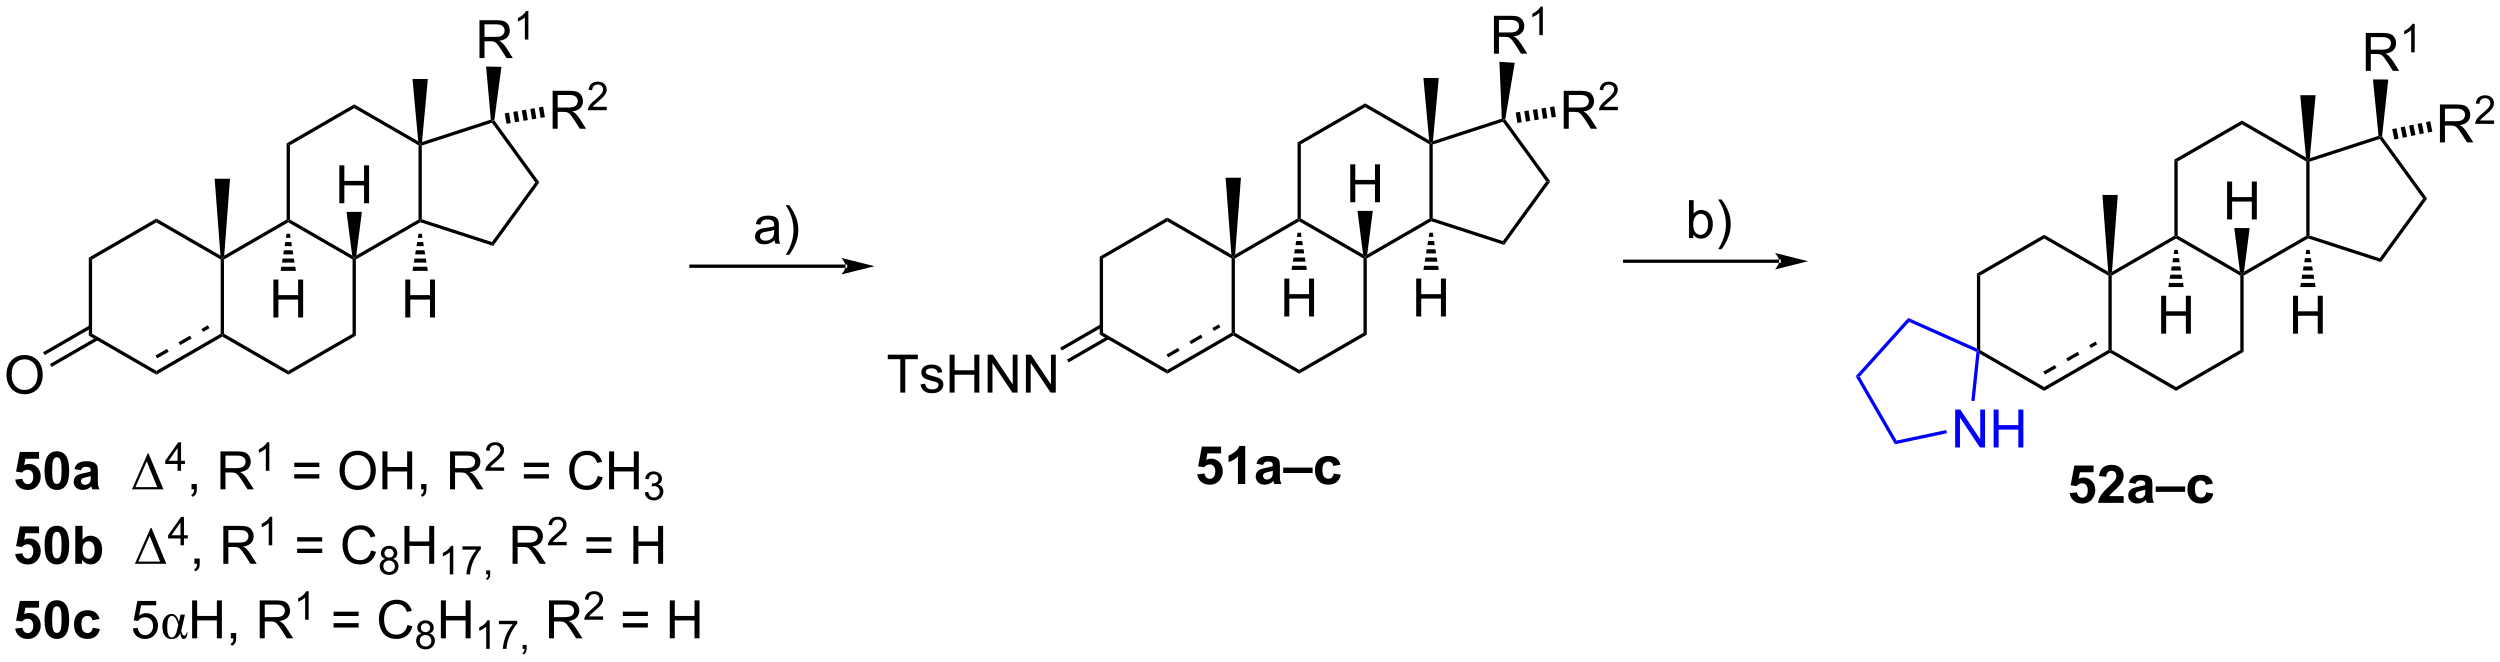 <?xml version="1.0" encoding="UTF-8"?>
<!DOCTYPE svg PUBLIC '-//W3C//DTD SVG 1.0//EN'
          'http://www.w3.org/TR/2001/REC-SVG-20010904/DTD/svg10.dtd'>
<svg stroke-dasharray="none" shape-rendering="auto" xmlns="http://www.w3.org/2000/svg" font-family="'Dialog'" text-rendering="auto" width="1024" fill-opacity="1" color-interpolation="auto" color-rendering="auto" preserveAspectRatio="xMidYMid meet" font-size="12px" viewBox="0 0 1024 271" fill="black" xmlns:xlink="http://www.w3.org/1999/xlink" stroke="black" image-rendering="auto" stroke-miterlimit="10" stroke-linecap="square" stroke-linejoin="miter" font-style="normal" stroke-width="1" height="271" stroke-dashoffset="0" font-weight="normal" stroke-opacity="1"
><!--Generated by the Batik Graphics2D SVG Generator--><defs id="genericDefs"
  /><g
  ><defs id="defs1"
    ><clipPath clipPathUnits="userSpaceOnUse" id="clipPath1"
      ><path d="M1.045 2.81 L389.489 2.81 L389.489 105.466 L1.045 105.466 L1.045 2.81 Z"
      /></clipPath
      ><clipPath clipPathUnits="userSpaceOnUse" id="clipPath2"
      ><path d="M37.037 144.545 L37.037 244.347 L414.681 244.347 L414.681 144.545 Z"
      /></clipPath
    ></defs
    ><g transform="scale(2.636,2.636) translate(-1.045,-2.81) matrix(1.029,0,0,1.029,-37.052,-145.869)"
    ><path d="M335.554 185.87 L336.054 186.159 L336.054 197.37 L335.804 197.514 L335.554 197.129 Z" stroke="none" clip-path="url(#clipPath2)"
    /></g
    ><g transform="matrix(2.712,0,0,2.712,-100.429,-391.941)"
    ><path d="M336.013 197.923 L335.804 197.514 L336.054 197.37 L345.764 202.976 L345.764 203.553 Z" stroke="none" clip-path="url(#clipPath2)"
    /></g
    ><g transform="matrix(2.712,0,0,2.712,-100.429,-391.941)"
    ><path d="M345.764 203.553 L345.764 202.976 L355.473 197.37 L355.723 197.514 L355.723 197.803 ZM345.889 201.09 L347.621 200.09 L347.371 199.657 L345.639 200.657 ZM349.353 199.09 L351.085 198.09 L350.835 197.657 L349.103 198.657 ZM352.817 197.09 L353.778 196.536 L353.528 196.103 L352.567 196.657 Z" stroke="none" clip-path="url(#clipPath2)"
    /></g
    ><g transform="matrix(2.712,0,0,2.712,-100.429,-391.941)"
    ><path d="M355.973 197.37 L355.723 197.514 L355.473 197.37 L355.473 186.159 L355.723 186.014 L355.973 186.159 Z" stroke="none" clip-path="url(#clipPath2)"
    /></g
    ><g transform="matrix(2.712,0,0,2.712,-100.429,-391.941)"
    ><path d="M355.439 185.561 L355.723 186.014 L355.473 186.159 L345.764 180.553 L345.764 179.976 Z" stroke="none" clip-path="url(#clipPath2)"
    /></g
    ><g transform="matrix(2.712,0,0,2.712,-100.429,-391.941)"
    ><path d="M345.764 179.976 L345.764 180.553 L336.054 186.159 L335.554 185.87 Z" stroke="none" clip-path="url(#clipPath2)"
    /></g
    ><g transform="matrix(2.712,0,0,2.712,-100.429,-391.941)"
    ><path d="M355.723 197.803 L355.723 197.514 L355.973 197.37 L365.682 202.976 L365.682 203.553 Z" stroke="none" clip-path="url(#clipPath2)"
    /></g
    ><g transform="matrix(2.712,0,0,2.712,-100.429,-391.941)"
    ><path d="M365.682 203.553 L365.682 202.976 L375.391 197.37 L375.891 197.659 Z" stroke="none" clip-path="url(#clipPath2)"
    /></g
    ><g transform="matrix(2.712,0,0,2.712,-100.429,-391.941)"
    ><path d="M375.891 197.659 L375.391 197.37 L375.391 186.159 L375.641 186.014 L375.891 186.159 Z" stroke="none" clip-path="url(#clipPath2)"
    /></g
    ><g transform="matrix(2.712,0,0,2.712,-100.429,-391.941)"
    ><path d="M375.331 185.546 L375.641 186.014 L375.391 186.159 L365.682 180.553 L365.682 180.264 L365.932 180.12 Z" stroke="none" clip-path="url(#clipPath2)"
    /></g
    ><g transform="matrix(2.712,0,0,2.712,-100.429,-391.941)"
    ><path d="M365.432 180.12 L365.682 180.264 L365.682 180.553 L355.973 186.159 L355.723 186.014 L356.007 185.561 Z" stroke="none" clip-path="url(#clipPath2)"
    /></g
    ><g transform="matrix(2.712,0,0,2.712,-100.429,-391.941)"
    ><path d="M375.891 186.159 L375.641 186.014 L375.952 185.546 L385.351 180.12 L385.601 180.264 L385.629 180.536 Z" stroke="none" clip-path="url(#clipPath2)"
    /></g
    ><g transform="matrix(2.712,0,0,2.712,-100.429,-391.941)"
    ><path d="M385.851 180.083 L385.601 180.264 L385.351 180.12 L385.351 168.909 L385.601 168.764 L385.851 168.946 Z" stroke="none" clip-path="url(#clipPath2)"
    /></g
    ><g transform="matrix(2.712,0,0,2.712,-100.429,-391.941)"
    ><path d="M385.308 168.307 L385.601 168.764 L385.351 168.909 L375.641 163.303 L375.641 162.726 Z" stroke="none" clip-path="url(#clipPath2)"
    /></g
    ><g transform="matrix(2.712,0,0,2.712,-100.429,-391.941)"
    ><path d="M375.641 162.726 L375.641 163.303 L365.932 168.909 L365.432 168.62 Z" stroke="none" clip-path="url(#clipPath2)"
    /></g
    ><g transform="matrix(2.712,0,0,2.712,-100.429,-391.941)"
    ><path d="M365.432 168.62 L365.932 168.909 L365.932 180.12 L365.682 180.264 L365.432 180.12 Z" stroke="none" clip-path="url(#clipPath2)"
    /></g
    ><g transform="matrix(2.712,0,0,2.712,-100.429,-391.941)"
    ><path d="M385.629 180.536 L385.601 180.264 L385.851 180.083 L396.442 183.524 L396.633 184.112 Z" stroke="none" clip-path="url(#clipPath2)"
    /></g
    ><g transform="matrix(2.712,0,0,2.712,-100.429,-391.941)"
    ><path d="M396.633 184.112 L396.442 183.524 L402.988 174.514 L403.606 174.514 Z" stroke="none" clip-path="url(#clipPath2)"
    /></g
    ><g transform="matrix(2.712,0,0,2.712,-100.429,-391.941)"
    ><path d="M403.606 174.514 L402.988 174.514 L396.442 165.504 L396.538 165.21 L396.796 165.14 Z" stroke="none" clip-path="url(#clipPath2)"
    /></g
    ><g transform="matrix(2.712,0,0,2.712,-100.429,-391.941)"
    ><path d="M396.27 165.035 L396.538 165.21 L396.442 165.504 L385.851 168.946 L385.601 168.764 L385.883 168.41 Z" stroke="none" clip-path="url(#clipPath2)"
    /></g
    ><g fill="blue" transform="matrix(2.712,0,0,2.712,-100.429,-391.941)" stroke="blue"
    ><path d="M332.323 212.101 L332.323 206.375 L333.101 206.375 L336.109 210.869 L336.109 206.375 L336.836 206.375 L336.836 212.101 L336.057 212.101 L333.049 207.601 L333.049 212.101 L332.323 212.101 ZM338.132 212.101 L338.132 206.375 L338.889 206.375 L338.889 208.726 L341.866 208.726 L341.866 206.375 L342.624 206.375 L342.624 212.101 L341.866 212.101 L341.866 209.401 L338.889 209.401 L338.889 212.101 L338.132 212.101 Z" stroke="none" clip-path="url(#clipPath2)"
    /></g
    ><g fill="blue" transform="matrix(2.712,0,0,2.712,-100.429,-391.941)" stroke="blue"
    ><path d="M335.554 197.129 L335.804 197.514 L335.537 197.669 L325.363 193.139 L325.234 192.534 Z" stroke="none" clip-path="url(#clipPath2)"
    /></g
    ><g fill="blue" transform="matrix(2.712,0,0,2.712,-100.429,-391.941)" stroke="blue"
    ><path d="M325.234 192.534 L325.363 193.139 L317.911 201.415 L317.296 201.351 Z" stroke="none" clip-path="url(#clipPath2)"
    /></g
    ><g fill="blue" transform="matrix(2.712,0,0,2.712,-100.429,-391.941)" stroke="blue"
    ><path d="M317.296 201.351 L317.911 201.415 L323.479 211.06 L323.228 211.625 Z" stroke="none" clip-path="url(#clipPath2)"
    /></g
    ><g fill="blue" transform="matrix(2.712,0,0,2.712,-100.429,-391.941)" stroke="blue"
    ><path d="M323.228 211.625 L323.479 211.06 L330.971 209.467 L331.075 209.957 Z" stroke="none" clip-path="url(#clipPath2)"
    /></g
    ><g fill="blue" transform="matrix(2.712,0,0,2.712,-100.429,-391.941)" stroke="blue"
    ><path d="M335.259 205.093 L334.762 205.041 L335.537 197.669 L335.804 197.514 L336.013 197.923 Z" stroke="none" clip-path="url(#clipPath2)"
    /></g
    ><g transform="matrix(2.712,0,0,2.712,-100.429,-391.941)"
    ><path d="M356.007 185.561 L355.723 186.014 L355.439 185.561 L354.563 173.963 L356.883 173.963 Z" stroke="none" clip-path="url(#clipPath2)"
    /></g
    ><g transform="matrix(2.712,0,0,2.712,-100.429,-391.941)"
    ><path d="M385.883 168.41 L385.601 168.764 L385.308 168.307 L384.441 158.895 L386.761 158.895 Z" stroke="none" clip-path="url(#clipPath2)"
    /></g
    ><g transform="matrix(2.712,0,0,2.712,-100.429,-391.941)"
    ><path d="M394.343 155.225 L394.343 149.499 L396.882 149.499 Q397.648 149.499 398.046 149.652 Q398.445 149.806 398.682 150.196 Q398.921 150.587 398.921 151.061 Q398.921 151.67 398.526 152.09 Q398.132 152.506 397.307 152.618 Q397.609 152.764 397.765 152.905 Q398.096 153.209 398.393 153.665 L399.39 155.225 L398.437 155.225 L397.679 154.032 Q397.346 153.517 397.13 153.243 Q396.916 152.97 396.747 152.861 Q396.578 152.751 396.401 152.709 Q396.273 152.681 395.979 152.681 L395.101 152.681 L395.101 155.225 L394.343 155.225 ZM395.101 152.025 L396.729 152.025 Q397.25 152.025 397.541 151.918 Q397.835 151.811 397.986 151.574 Q398.14 151.337 398.14 151.061 Q398.14 150.655 397.843 150.394 Q397.549 150.131 396.913 150.131 L395.101 150.131 L395.101 152.025 Z" stroke="none" clip-path="url(#clipPath2)"
    /></g
    ><g transform="matrix(2.712,0,0,2.712,-100.429,-391.941)"
    ><path d="M401.727 152.425 L401.199 152.425 L401.199 149.064 Q401.008 149.245 400.699 149.427 Q400.391 149.609 400.145 149.701 L400.145 149.191 Q400.586 148.982 400.916 148.687 Q401.248 148.39 401.387 148.113 L401.727 148.113 L401.727 152.425 Z" stroke="none" clip-path="url(#clipPath2)"
    /></g
    ><g transform="matrix(2.712,0,0,2.712,-100.429,-391.941)"
    ><path d="M396.796 165.14 L396.538 165.21 L396.27 165.035 L395.42 156.519 L397.74 156.531 Z" stroke="none" clip-path="url(#clipPath2)"
    /></g
    ><g transform="matrix(2.712,0,0,2.712,-100.429,-391.941)"
    ><path d="M203.125 183.275 L203.625 183.563 L203.625 194.775 L203.125 195.063 Z" stroke="none" clip-path="url(#clipPath2)"
    /></g
    ><g transform="matrix(2.712,0,0,2.712,-100.429,-391.941)"
    ><path d="M203.125 195.063 L203.625 194.775 L213.334 200.38 L213.334 200.958 Z" stroke="none" clip-path="url(#clipPath2)"
    /></g
    ><g transform="matrix(2.712,0,0,2.712,-100.429,-391.941)"
    ><path d="M213.334 200.958 L213.334 200.38 L223.043 194.775 L223.293 194.919 L223.293 195.208 ZM213.459 198.495 L215.191 197.495 L214.941 197.062 L213.209 198.062 ZM216.923 196.495 L218.655 195.495 L218.405 195.062 L216.673 196.062 ZM220.387 194.495 L221.348 193.94 L221.098 193.507 L220.137 194.062 Z" stroke="none" clip-path="url(#clipPath2)"
    /></g
    ><g transform="matrix(2.712,0,0,2.712,-100.429,-391.941)"
    ><path d="M223.543 194.775 L223.293 194.919 L223.043 194.775 L223.043 183.563 L223.293 183.419 L223.543 183.563 Z" stroke="none" clip-path="url(#clipPath2)"
    /></g
    ><g transform="matrix(2.712,0,0,2.712,-100.429,-391.941)"
    ><path d="M223.009 182.966 L223.293 183.419 L223.043 183.563 L213.334 177.958 L213.334 177.38 Z" stroke="none" clip-path="url(#clipPath2)"
    /></g
    ><g transform="matrix(2.712,0,0,2.712,-100.429,-391.941)"
    ><path d="M213.334 177.38 L213.334 177.958 L203.625 183.563 L203.125 183.275 Z" stroke="none" clip-path="url(#clipPath2)"
    /></g
    ><g transform="matrix(2.712,0,0,2.712,-100.429,-391.941)"
    ><path d="M223.293 195.208 L223.293 194.919 L223.543 194.775 L233.253 200.38 L233.253 200.958 Z" stroke="none" clip-path="url(#clipPath2)"
    /></g
    ><g transform="matrix(2.712,0,0,2.712,-100.429,-391.941)"
    ><path d="M233.253 200.958 L233.253 200.38 L242.962 194.775 L243.462 195.063 Z" stroke="none" clip-path="url(#clipPath2)"
    /></g
    ><g transform="matrix(2.712,0,0,2.712,-100.429,-391.941)"
    ><path d="M243.462 195.063 L242.962 194.775 L242.962 183.563 L243.212 183.419 L243.462 183.563 Z" stroke="none" clip-path="url(#clipPath2)"
    /></g
    ><g transform="matrix(2.712,0,0,2.712,-100.429,-391.941)"
    ><path d="M242.902 182.951 L243.212 183.419 L242.962 183.563 L233.253 177.958 L233.253 177.669 L233.503 177.525 Z" stroke="none" clip-path="url(#clipPath2)"
    /></g
    ><g transform="matrix(2.712,0,0,2.712,-100.429,-391.941)"
    ><path d="M233.003 177.525 L233.253 177.669 L233.253 177.958 L223.543 183.563 L223.293 183.419 L223.578 182.966 Z" stroke="none" clip-path="url(#clipPath2)"
    /></g
    ><g transform="matrix(2.712,0,0,2.712,-100.429,-391.941)"
    ><path d="M243.462 183.563 L243.212 183.419 L243.522 182.951 L252.921 177.525 L253.171 177.669 L253.2 177.941 Z" stroke="none" clip-path="url(#clipPath2)"
    /></g
    ><g transform="matrix(2.712,0,0,2.712,-100.429,-391.941)"
    ><path d="M253.421 177.487 L253.171 177.669 L252.921 177.525 L252.921 166.313 L253.171 166.169 L253.421 166.351 Z" stroke="none" clip-path="url(#clipPath2)"
    /></g
    ><g transform="matrix(2.712,0,0,2.712,-100.429,-391.941)"
    ><path d="M252.879 165.712 L253.171 166.169 L252.921 166.313 L243.212 160.708 L243.212 160.13 Z" stroke="none" clip-path="url(#clipPath2)"
    /></g
    ><g transform="matrix(2.712,0,0,2.712,-100.429,-391.941)"
    ><path d="M243.212 160.13 L243.212 160.708 L233.503 166.313 L233.003 166.025 Z" stroke="none" clip-path="url(#clipPath2)"
    /></g
    ><g transform="matrix(2.712,0,0,2.712,-100.429,-391.941)"
    ><path d="M233.003 166.025 L233.503 166.313 L233.503 177.525 L233.253 177.669 L233.003 177.525 Z" stroke="none" clip-path="url(#clipPath2)"
    /></g
    ><g transform="matrix(2.712,0,0,2.712,-100.429,-391.941)"
    ><path d="M253.2 177.941 L253.171 177.669 L253.421 177.487 L264.013 180.929 L264.204 181.517 Z" stroke="none" clip-path="url(#clipPath2)"
    /></g
    ><g transform="matrix(2.712,0,0,2.712,-100.429,-391.941)"
    ><path d="M264.204 181.517 L264.013 180.929 L270.559 171.919 L271.177 171.919 Z" stroke="none" clip-path="url(#clipPath2)"
    /></g
    ><g transform="matrix(2.712,0,0,2.712,-100.429,-391.941)"
    ><path d="M271.177 171.919 L270.559 171.919 L264.013 162.909 L264.108 162.615 L264.371 162.552 Z" stroke="none" clip-path="url(#clipPath2)"
    /></g
    ><g transform="matrix(2.712,0,0,2.712,-100.429,-391.941)"
    ><path d="M263.852 162.436 L264.108 162.615 L264.013 162.909 L253.421 166.351 L253.171 166.169 L253.454 165.814 Z" stroke="none" clip-path="url(#clipPath2)"
    /></g
    ><g transform="matrix(2.712,0,0,2.712,-100.429,-391.941)"
    ><path d="M223.578 182.966 L223.293 183.419 L223.009 182.966 L222.133 171.368 L224.453 171.368 Z" stroke="none" clip-path="url(#clipPath2)"
    /></g
    ><g transform="matrix(2.712,0,0,2.712,-100.429,-391.941)"
    ><path d="M253.454 165.814 L253.171 166.169 L252.879 165.712 L252.011 156.3 L254.331 156.3 Z" stroke="none" clip-path="url(#clipPath2)"
    /></g
    ><g transform="matrix(2.712,0,0,2.712,-100.429,-391.941)"
    ><path d="M262.664 152.63 L262.664 146.903 L265.203 146.903 Q265.969 146.903 266.367 147.057 Q266.765 147.21 267.002 147.601 Q267.242 147.992 267.242 148.466 Q267.242 149.075 266.846 149.494 Q266.453 149.911 265.627 150.023 Q265.929 150.169 266.086 150.31 Q266.416 150.614 266.713 151.07 L267.711 152.63 L266.758 152.63 L266 151.437 Q265.666 150.922 265.45 150.648 Q265.237 150.375 265.067 150.265 Q264.898 150.156 264.721 150.114 Q264.594 150.085 264.299 150.085 L263.422 150.085 L263.422 152.63 L262.664 152.63 ZM263.422 149.429 L265.049 149.429 Q265.57 149.429 265.862 149.322 Q266.156 149.216 266.307 148.979 Q266.461 148.742 266.461 148.466 Q266.461 148.06 266.164 147.799 Q265.87 147.536 265.234 147.536 L263.422 147.536 L263.422 149.429 Z" stroke="none" clip-path="url(#clipPath2)"
    /></g
    ><g transform="matrix(2.712,0,0,2.712,-100.429,-391.941)"
    ><path d="M270.047 149.83 L269.52 149.83 L269.52 146.469 Q269.329 146.65 269.02 146.832 Q268.711 147.013 268.465 147.105 L268.465 146.595 Q268.907 146.386 269.237 146.091 Q269.569 145.795 269.707 145.517 L270.047 145.517 L270.047 149.83 Z" stroke="none" clip-path="url(#clipPath2)"
    /></g
    ><g transform="matrix(2.712,0,0,2.712,-100.429,-391.941)"
    ><path d="M264.371 162.552 L264.108 162.615 L263.852 162.436 L263.489 153.858 L265.804 154.001 Z" stroke="none" clip-path="url(#clipPath2)"
    /></g
    ><g transform="matrix(2.712,0,0,2.712,-100.429,-391.941)"
    ><path d="M173.001 203.819 L173.001 198.767 L171.113 198.767 L171.113 198.092 L175.652 198.092 L175.652 198.767 L173.758 198.767 L173.758 203.819 L173.001 203.819 ZM176.059 202.579 L176.755 202.47 Q176.812 202.889 177.08 203.113 Q177.348 203.334 177.827 203.334 Q178.312 203.334 178.546 203.137 Q178.781 202.939 178.781 202.673 Q178.781 202.436 178.575 202.298 Q178.429 202.204 177.856 202.061 Q177.083 201.866 176.783 201.722 Q176.484 201.579 176.33 201.329 Q176.177 201.077 176.177 200.772 Q176.177 200.493 176.302 200.259 Q176.429 200.022 176.648 199.866 Q176.812 199.743 177.096 199.66 Q177.38 199.577 177.702 199.577 Q178.192 199.577 178.559 199.717 Q178.929 199.858 179.104 200.097 Q179.281 200.337 179.348 200.741 L178.661 200.834 Q178.614 200.514 178.387 200.334 Q178.163 200.155 177.755 200.155 Q177.27 200.155 177.062 200.316 Q176.856 200.475 176.856 200.689 Q176.856 200.827 176.942 200.936 Q177.028 201.048 177.21 201.124 Q177.317 201.163 177.833 201.303 Q178.577 201.501 178.872 201.629 Q179.169 201.756 179.335 201.999 Q179.505 202.241 179.505 202.6 Q179.505 202.952 179.299 203.262 Q179.093 203.571 178.705 203.743 Q178.32 203.913 177.833 203.913 Q177.023 203.913 176.598 203.577 Q176.177 203.241 176.059 202.579 ZM180.452 203.819 L180.452 198.092 L181.21 198.092 L181.21 200.444 L184.187 200.444 L184.187 198.092 L184.945 198.092 L184.945 203.819 L184.187 203.819 L184.187 201.118 L181.21 201.118 L181.21 203.819 L180.452 203.819 ZM186.199 203.819 L186.199 198.092 L186.977 198.092 L189.985 202.587 L189.985 198.092 L190.712 198.092 L190.712 203.819 L189.933 203.819 L186.925 199.319 L186.925 203.819 L186.199 203.819 ZM191.976 203.819 L191.976 198.092 L192.755 198.092 L195.762 202.587 L195.762 198.092 L196.489 198.092 L196.489 203.819 L195.71 203.819 L192.702 199.319 L192.702 203.819 L191.976 203.819 Z" stroke="none" clip-path="url(#clipPath2)"
    /></g
    ><g transform="matrix(2.712,0,0,2.712,-100.429,-391.941)"
    ><path d="M203.25 193.507 L197.149 197.03 L197.399 197.463 L203.5 193.94 ZM204.285 195.3 L198.184 198.822 L198.434 199.255 L204.535 195.733 Z" stroke="none" clip-path="url(#clipPath2)"
    /></g
    ><g transform="matrix(2.712,0,0,2.712,-100.429,-391.941)"
    ><path d="M292.777 180.475 L292.123 180.475 L292.123 174.748 L292.827 174.748 L292.827 176.79 Q293.272 176.233 293.965 176.233 Q294.347 176.233 294.688 176.387 Q295.03 176.54 295.251 176.821 Q295.472 177.1 295.597 177.496 Q295.722 177.889 295.722 178.337 Q295.722 179.405 295.194 179.988 Q294.668 180.569 293.928 180.569 Q293.194 180.569 292.777 179.954 L292.777 180.475 ZM292.769 178.368 Q292.769 179.116 292.972 179.446 Q293.303 179.991 293.871 179.991 Q294.332 179.991 294.668 179.59 Q295.004 179.189 295.004 178.397 Q295.004 177.584 294.681 177.199 Q294.358 176.811 293.902 176.811 Q293.441 176.811 293.105 177.212 Q292.769 177.61 292.769 178.368 ZM297.039 182.16 L296.534 182.16 Q297.703 180.282 297.703 178.405 Q297.703 177.67 297.534 176.946 Q297.401 176.36 297.164 175.821 Q297.01 175.47 296.534 174.649 L297.039 174.649 Q297.773 175.631 298.125 176.618 Q298.424 177.47 298.424 178.399 Q298.424 179.454 298.021 180.441 Q297.617 181.425 297.039 182.16 Z" stroke="none" clip-path="url(#clipPath2)"
    /></g
    ><g transform="matrix(2.712,0,0,2.712,-100.429,-391.941)"
    ><path d="M164.737 184.975 L164.737 184.975 L141.4 184.975 L141.15 184.975 L141.15 184.475 L141.4 184.475 L164.737 184.475 L164.987 184.475 L164.987 184.975 ZM169.112 184.725 L164.112 183.475 C164.112 183.475 164.737 184.178 164.737 184.725 C164.737 185.272 164.112 185.975 164.112 185.975 Z" stroke="none" clip-path="url(#clipPath2)"
    /></g
    ><g transform="matrix(2.712,0,0,2.712,-100.429,-391.941)"
    ><path d="M154.009 180.812 Q153.619 181.145 153.257 181.283 Q152.897 181.419 152.483 181.419 Q151.798 181.419 151.431 181.085 Q151.064 180.75 151.064 180.231 Q151.064 179.927 151.202 179.674 Q151.343 179.421 151.567 179.27 Q151.791 179.117 152.072 179.038 Q152.28 178.984 152.697 178.934 Q153.548 178.833 153.952 178.692 Q153.955 178.546 153.955 178.507 Q153.955 178.078 153.757 177.903 Q153.486 177.663 152.955 177.663 Q152.46 177.663 152.223 177.838 Q151.986 178.012 151.874 178.453 L151.186 178.359 Q151.28 177.919 151.494 177.648 Q151.71 177.375 152.116 177.229 Q152.522 177.083 153.056 177.083 Q153.588 177.083 153.918 177.208 Q154.252 177.333 154.408 177.523 Q154.564 177.71 154.627 178 Q154.663 178.179 154.663 178.648 L154.663 179.585 Q154.663 180.567 154.707 180.828 Q154.752 181.085 154.884 181.325 L154.15 181.325 Q154.041 181.106 154.009 180.812 ZM153.952 179.242 Q153.569 179.398 152.804 179.507 Q152.369 179.57 152.189 179.648 Q152.009 179.726 151.91 179.877 Q151.814 180.028 151.814 180.21 Q151.814 180.492 152.028 180.679 Q152.241 180.867 152.65 180.867 Q153.056 180.867 153.371 180.69 Q153.689 180.512 153.838 180.203 Q153.952 179.966 153.952 179.5 L153.952 179.242 ZM156.214 183.01 L155.709 183.01 Q156.878 181.132 156.878 179.255 Q156.878 178.52 156.709 177.796 Q156.576 177.21 156.339 176.671 Q156.185 176.32 155.709 175.5 L156.214 175.5 Q156.948 176.481 157.3 177.468 Q157.599 178.32 157.599 179.25 Q157.599 180.304 157.196 181.291 Q156.792 182.275 156.214 183.01 Z" stroke="none" clip-path="url(#clipPath2)"
    /></g
    ><g transform="matrix(2.712,0,0,2.712,-100.429,-391.941)"
    ><path d="M50.442 183.424 L50.942 183.713 L50.942 194.924 L50.442 195.213 Z" stroke="none" clip-path="url(#clipPath2)"
    /></g
    ><g transform="matrix(2.712,0,0,2.712,-100.429,-391.941)"
    ><path d="M50.442 195.213 L50.942 194.924 L60.651 200.53 L60.651 201.108 Z" stroke="none" clip-path="url(#clipPath2)"
    /></g
    ><g transform="matrix(2.712,0,0,2.712,-100.429,-391.941)"
    ><path d="M60.651 201.108 L60.651 200.53 L70.361 194.924 L70.611 195.069 L70.611 195.358 ZM60.776 198.645 L62.508 197.645 L62.258 197.212 L60.526 198.212 ZM64.24 196.645 L65.973 195.645 L65.723 195.212 L63.99 196.212 ZM67.705 194.645 L68.666 194.09 L68.416 193.657 L67.455 194.212 Z" stroke="none" clip-path="url(#clipPath2)"
    /></g
    ><g transform="matrix(2.712,0,0,2.712,-100.429,-391.941)"
    ><path d="M70.861 194.924 L70.611 195.069 L70.361 194.924 L70.361 183.713 L70.611 183.569 L70.861 183.713 Z" stroke="none" clip-path="url(#clipPath2)"
    /></g
    ><g transform="matrix(2.712,0,0,2.712,-100.429,-391.941)"
    ><path d="M70.326 183.116 L70.611 183.569 L70.361 183.713 L60.651 178.108 L60.651 177.53 Z" stroke="none" clip-path="url(#clipPath2)"
    /></g
    ><g transform="matrix(2.712,0,0,2.712,-100.429,-391.941)"
    ><path d="M60.651 177.53 L60.651 178.108 L50.942 183.713 L50.442 183.424 Z" stroke="none" clip-path="url(#clipPath2)"
    /></g
    ><g transform="matrix(2.712,0,0,2.712,-100.429,-391.941)"
    ><path d="M70.611 195.358 L70.611 195.069 L70.861 194.924 L80.57 200.53 L80.57 201.108 Z" stroke="none" clip-path="url(#clipPath2)"
    /></g
    ><g transform="matrix(2.712,0,0,2.712,-100.429,-391.941)"
    ><path d="M80.57 201.108 L80.57 200.53 L90.279 194.924 L90.779 195.213 Z" stroke="none" clip-path="url(#clipPath2)"
    /></g
    ><g transform="matrix(2.712,0,0,2.712,-100.429,-391.941)"
    ><path d="M90.779 195.213 L90.279 194.924 L90.279 183.713 L90.529 183.569 L90.779 183.713 Z" stroke="none" clip-path="url(#clipPath2)"
    /></g
    ><g transform="matrix(2.712,0,0,2.712,-100.429,-391.941)"
    ><path d="M90.219 183.101 L90.529 183.569 L90.279 183.713 L80.57 178.108 L80.57 177.819 L80.82 177.674 Z" stroke="none" clip-path="url(#clipPath2)"
    /></g
    ><g transform="matrix(2.712,0,0,2.712,-100.429,-391.941)"
    ><path d="M80.32 177.674 L80.57 177.819 L80.57 178.108 L70.861 183.713 L70.611 183.569 L70.895 183.116 Z" stroke="none" clip-path="url(#clipPath2)"
    /></g
    ><g transform="matrix(2.712,0,0,2.712,-100.429,-391.941)"
    ><path d="M90.779 183.713 L90.529 183.569 L90.84 183.101 L100.239 177.674 L100.489 177.819 L100.517 178.091 Z" stroke="none" clip-path="url(#clipPath2)"
    /></g
    ><g transform="matrix(2.712,0,0,2.712,-100.429,-391.941)"
    ><path d="M100.739 177.637 L100.489 177.819 L100.239 177.674 L100.239 166.463 L100.489 166.319 L100.739 166.5 Z" stroke="none" clip-path="url(#clipPath2)"
    /></g
    ><g transform="matrix(2.712,0,0,2.712,-100.429,-391.941)"
    ><path d="M100.196 165.862 L100.489 166.319 L100.239 166.463 L90.529 160.858 L90.529 160.28 Z" stroke="none" clip-path="url(#clipPath2)"
    /></g
    ><g transform="matrix(2.712,0,0,2.712,-100.429,-391.941)"
    ><path d="M90.529 160.28 L90.529 160.858 L80.82 166.463 L80.32 166.174 Z" stroke="none" clip-path="url(#clipPath2)"
    /></g
    ><g transform="matrix(2.712,0,0,2.712,-100.429,-391.941)"
    ><path d="M80.32 166.174 L80.82 166.463 L80.82 177.674 L80.57 177.819 L80.32 177.674 Z" stroke="none" clip-path="url(#clipPath2)"
    /></g
    ><g transform="matrix(2.712,0,0,2.712,-100.429,-391.941)"
    ><path d="M100.517 178.091 L100.489 177.819 L100.739 177.637 L111.33 181.079 L111.521 181.667 Z" stroke="none" clip-path="url(#clipPath2)"
    /></g
    ><g transform="matrix(2.712,0,0,2.712,-100.429,-391.941)"
    ><path d="M111.521 181.667 L111.33 181.079 L117.876 172.069 L118.494 172.069 Z" stroke="none" clip-path="url(#clipPath2)"
    /></g
    ><g transform="matrix(2.712,0,0,2.712,-100.429,-391.941)"
    ><path d="M118.494 172.069 L117.876 172.069 L111.33 163.059 L111.426 162.765 L111.686 162.697 Z" stroke="none" clip-path="url(#clipPath2)"
    /></g
    ><g transform="matrix(2.712,0,0,2.712,-100.429,-391.941)"
    ><path d="M111.161 162.589 L111.426 162.765 L111.33 163.059 L100.739 166.5 L100.489 166.319 L100.771 165.964 Z" stroke="none" clip-path="url(#clipPath2)"
    /></g
    ><g transform="matrix(2.712,0,0,2.712,-100.429,-391.941)"
    ><path d="M70.895 183.116 L70.611 183.569 L70.326 183.116 L69.451 171.518 L71.771 171.518 Z" stroke="none" clip-path="url(#clipPath2)"
    /></g
    ><g transform="matrix(2.712,0,0,2.712,-100.429,-391.941)"
    ><path d="M100.771 165.964 L100.489 166.319 L100.196 165.862 L99.329 156.45 L101.649 156.45 Z" stroke="none" clip-path="url(#clipPath2)"
    /></g
    ><g transform="matrix(2.712,0,0,2.712,-100.429,-391.941)"
    ><path d="M109.447 153.294 L109.447 147.567 L111.986 147.567 Q112.751 147.567 113.15 147.721 Q113.548 147.874 113.785 148.265 Q114.025 148.656 114.025 149.13 Q114.025 149.739 113.629 150.158 Q113.236 150.575 112.41 150.687 Q112.712 150.833 112.869 150.973 Q113.199 151.278 113.496 151.734 L114.494 153.294 L113.54 153.294 L112.783 152.101 Q112.449 151.585 112.233 151.312 Q112.02 151.038 111.85 150.929 Q111.681 150.82 111.504 150.778 Q111.376 150.749 111.082 150.749 L110.204 150.749 L110.204 153.294 L109.447 153.294 ZM110.204 150.093 L111.832 150.093 Q112.353 150.093 112.645 149.986 Q112.939 149.88 113.09 149.643 Q113.244 149.406 113.244 149.13 Q113.244 148.723 112.947 148.463 Q112.652 148.2 112.017 148.2 L110.204 148.2 L110.204 150.093 Z" stroke="none" clip-path="url(#clipPath2)"
    /></g
    ><g transform="matrix(2.712,0,0,2.712,-100.429,-391.941)"
    ><path d="M116.83 150.494 L116.303 150.494 L116.303 147.132 Q116.111 147.314 115.803 147.496 Q115.494 147.677 115.248 147.769 L115.248 147.259 Q115.689 147.05 116.02 146.755 Q116.352 146.458 116.49 146.181 L116.83 146.181 L116.83 150.494 Z" stroke="none" clip-path="url(#clipPath2)"
    /></g
    ><g transform="matrix(2.712,0,0,2.712,-100.429,-391.941)"
    ><path d="M111.686 162.697 L111.426 162.765 L111.161 162.589 L110.447 154.568 L112.766 154.619 Z" stroke="none" clip-path="url(#clipPath2)"
    /></g
    ><g transform="matrix(2.712,0,0,2.712,-100.429,-391.941)"
    ><path d="M38.01 201.18 Q38.01 199.753 38.775 198.948 Q39.541 198.141 40.752 198.141 Q41.543 198.141 42.179 198.521 Q42.817 198.899 43.15 199.576 Q43.486 200.253 43.486 201.112 Q43.486 201.984 43.135 202.672 Q42.783 203.359 42.137 203.714 Q41.494 204.068 40.746 204.068 Q39.939 204.068 39.301 203.677 Q38.666 203.284 38.338 202.609 Q38.01 201.932 38.01 201.18 ZM38.791 201.19 Q38.791 202.227 39.346 202.823 Q39.903 203.417 40.744 203.417 Q41.598 203.417 42.15 202.815 Q42.705 202.214 42.705 201.109 Q42.705 200.409 42.468 199.888 Q42.231 199.367 41.775 199.081 Q41.322 198.792 40.754 198.792 Q39.95 198.792 39.369 199.346 Q38.791 199.899 38.791 201.19 Z" stroke="none" clip-path="url(#clipPath2)"
    /></g
    ><g transform="matrix(2.712,0,0,2.712,-100.429,-391.941)"
    ><path d="M50.567 193.657 L43.536 197.717 L43.786 198.15 L50.817 194.09 ZM51.602 195.45 L44.571 199.509 L44.821 199.942 L51.852 195.883 Z" stroke="none" clip-path="url(#clipPath2)"
    /></g
    ><g transform="matrix(2.712,0,0,2.712,-100.429,-391.941)"
    ><path d="M39.332 216.951 L40.425 216.839 Q40.472 217.209 40.702 217.428 Q40.933 217.644 41.233 217.644 Q41.577 217.644 41.813 217.365 Q42.053 217.084 42.053 216.521 Q42.053 215.995 41.816 215.732 Q41.582 215.467 41.202 215.467 Q40.73 215.467 40.355 215.886 L39.465 215.756 L40.027 212.777 L42.928 212.777 L42.928 213.803 L40.858 213.803 L40.686 214.777 Q41.053 214.592 41.436 214.592 Q42.168 214.592 42.675 215.123 Q43.183 215.654 43.183 216.503 Q43.183 217.209 42.772 217.763 Q42.215 218.524 41.222 218.524 Q40.428 218.524 39.928 218.097 Q39.428 217.67 39.332 216.951 ZM45.62 212.675 Q46.453 212.675 46.922 213.269 Q47.479 213.972 47.479 215.6 Q47.479 217.225 46.916 217.935 Q46.453 218.524 45.62 218.524 Q44.784 218.524 44.271 217.881 Q43.76 217.238 43.76 215.589 Q43.76 213.972 44.323 213.261 Q44.789 212.675 45.62 212.675 ZM45.62 213.584 Q45.422 213.584 45.265 213.712 Q45.109 213.839 45.023 214.167 Q44.909 214.592 44.909 215.6 Q44.909 216.607 45.01 216.985 Q45.112 217.363 45.265 217.488 Q45.422 217.613 45.62 217.613 Q45.82 217.613 45.976 217.485 Q46.133 217.357 46.218 217.029 Q46.331 216.607 46.331 215.6 Q46.331 214.592 46.229 214.217 Q46.127 213.839 45.974 213.712 Q45.82 213.584 45.62 213.584 ZM49.269 215.542 L48.272 215.363 Q48.441 214.761 48.85 214.472 Q49.261 214.183 50.069 214.183 Q50.803 214.183 51.163 214.357 Q51.522 214.529 51.668 214.797 Q51.816 215.066 51.816 215.779 L51.803 217.06 Q51.803 217.607 51.855 217.868 Q51.91 218.128 52.053 218.425 L50.967 218.425 Q50.925 218.316 50.863 218.1 Q50.834 218.003 50.824 217.972 Q50.543 218.245 50.222 218.383 Q49.902 218.519 49.538 218.519 Q48.897 218.519 48.527 218.172 Q48.16 217.823 48.16 217.292 Q48.16 216.941 48.327 216.665 Q48.496 216.388 48.798 216.243 Q49.1 216.097 49.67 215.988 Q50.441 215.842 50.738 215.717 L50.738 215.607 Q50.738 215.292 50.582 215.157 Q50.425 215.021 49.991 215.021 Q49.699 215.021 49.535 215.138 Q49.371 215.253 49.269 215.542 ZM50.738 216.433 Q50.527 216.503 50.069 216.602 Q49.613 216.698 49.472 216.792 Q49.256 216.943 49.256 217.178 Q49.256 217.409 49.428 217.579 Q49.6 217.745 49.866 217.745 Q50.163 217.745 50.433 217.55 Q50.631 217.402 50.694 217.185 Q50.738 217.045 50.738 216.652 L50.738 216.433 Z" stroke="none" clip-path="url(#clipPath2)"
    /></g
    ><g transform="matrix(2.712,0,0,2.712,-100.429,-391.941)"
    ><path d="M56.963 218.425 L59.338 213.006 L59.471 213.006 L61.713 218.425 L56.963 218.425 ZM60.781 218.092 L59.198 214.201 L57.487 218.092 L60.781 218.092 Z" stroke="none" clip-path="url(#clipPath2)"
    /></g
    ><g transform="matrix(2.712,0,0,2.712,-100.429,-391.941)"
    ><path d="M63.852 215.625 L63.852 214.596 L61.989 214.596 L61.989 214.113 L63.95 211.33 L64.379 211.33 L64.379 214.113 L64.959 214.113 L64.959 214.596 L64.379 214.596 L64.379 215.625 L63.852 215.625 ZM63.852 214.113 L63.852 212.176 L62.508 214.113 L63.852 214.113 Z" stroke="none" clip-path="url(#clipPath2)"
    /></g
    ><g transform="matrix(2.712,0,0,2.712,-100.429,-391.941)"
    ><path d="M65.96 218.425 L65.96 217.623 L66.762 217.623 L66.762 218.425 Q66.762 218.868 66.606 219.138 Q66.45 219.409 66.109 219.558 L65.913 219.258 Q66.137 219.159 66.242 218.969 Q66.348 218.782 66.359 218.425 L65.96 218.425 ZM70.325 218.425 L70.325 212.698 L72.864 212.698 Q73.63 212.698 74.028 212.852 Q74.427 213.006 74.663 213.396 Q74.903 213.787 74.903 214.261 Q74.903 214.87 74.507 215.29 Q74.114 215.706 73.288 215.818 Q73.591 215.964 73.747 216.105 Q74.078 216.409 74.374 216.865 L75.372 218.425 L74.419 218.425 L73.661 217.232 Q73.328 216.717 73.111 216.443 Q72.898 216.17 72.729 216.06 Q72.559 215.951 72.382 215.909 Q72.255 215.881 71.96 215.881 L71.083 215.881 L71.083 218.425 L70.325 218.425 ZM71.083 215.225 L72.71 215.225 Q73.231 215.225 73.523 215.118 Q73.817 215.011 73.968 214.774 Q74.122 214.537 74.122 214.261 Q74.122 213.855 73.825 213.594 Q73.531 213.331 72.895 213.331 L71.083 213.331 L71.083 215.225 Z" stroke="none" clip-path="url(#clipPath2)"
    /></g
    ><g transform="matrix(2.712,0,0,2.712,-100.429,-391.941)"
    ><path d="M77.708 215.625 L77.181 215.625 L77.181 212.264 Q76.99 212.445 76.681 212.627 Q76.373 212.809 76.126 212.9 L76.126 212.391 Q76.568 212.182 76.898 211.887 Q77.23 211.59 77.369 211.312 L77.708 211.312 L77.708 215.625 Z" stroke="none" clip-path="url(#clipPath2)"
    /></g
    ><g transform="matrix(2.712,0,0,2.712,-100.429,-391.941)"
    ><path d="M85.258 215.058 L81.477 215.058 L81.477 214.402 L85.258 214.402 L85.258 215.058 ZM85.258 216.795 L81.477 216.795 L81.477 216.138 L85.258 216.138 L85.258 216.795 ZM88.314 215.636 Q88.314 214.209 89.08 213.404 Q89.846 212.597 91.056 212.597 Q91.848 212.597 92.484 212.977 Q93.121 213.355 93.455 214.032 Q93.791 214.709 93.791 215.568 Q93.791 216.441 93.439 217.128 Q93.088 217.816 92.442 218.17 Q91.799 218.524 91.051 218.524 Q90.244 218.524 89.606 218.133 Q88.971 217.74 88.642 217.066 Q88.314 216.388 88.314 215.636 ZM89.096 215.646 Q89.096 216.683 89.65 217.279 Q90.207 217.873 91.049 217.873 Q91.903 217.873 92.455 217.271 Q93.01 216.67 93.01 215.566 Q93.01 214.865 92.772 214.344 Q92.536 213.823 92.08 213.537 Q91.627 213.248 91.059 213.248 Q90.254 213.248 89.674 213.803 Q89.096 214.355 89.096 215.646 ZM94.79 218.425 L94.79 212.698 L95.547 212.698 L95.547 215.05 L98.524 215.05 L98.524 212.698 L99.282 212.698 L99.282 218.425 L98.524 218.425 L98.524 215.725 L95.547 215.725 L95.547 218.425 L94.79 218.425 ZM100.637 218.425 L100.637 217.623 L101.439 217.623 L101.439 218.425 Q101.439 218.868 101.283 219.138 Q101.127 219.409 100.786 219.558 L100.59 219.258 Q100.814 219.159 100.918 218.969 Q101.025 218.782 101.036 218.425 L100.637 218.425 ZM105.002 218.425 L105.002 212.698 L107.541 212.698 Q108.306 212.698 108.705 212.852 Q109.103 213.006 109.34 213.396 Q109.58 213.787 109.58 214.261 Q109.58 214.87 109.184 215.29 Q108.791 215.706 107.965 215.818 Q108.267 215.964 108.424 216.105 Q108.754 216.409 109.051 216.865 L110.049 218.425 L109.096 218.425 L108.338 217.232 Q108.004 216.717 107.788 216.443 Q107.575 216.17 107.405 216.06 Q107.236 215.951 107.059 215.909 Q106.931 215.881 106.637 215.881 L105.76 215.881 L105.76 218.425 L105.002 218.425 ZM105.76 215.225 L107.387 215.225 Q107.908 215.225 108.2 215.118 Q108.494 215.011 108.645 214.774 Q108.799 214.537 108.799 214.261 Q108.799 213.855 108.502 213.594 Q108.207 213.331 107.572 213.331 L105.76 213.331 L105.76 215.225 Z" stroke="none" clip-path="url(#clipPath2)"
    /></g
    ><g transform="matrix(2.712,0,0,2.712,-100.429,-391.941)"
    ><path d="M113.17 215.117 L113.17 215.625 L110.33 215.625 Q110.325 215.434 110.393 215.258 Q110.5 214.969 110.739 214.688 Q110.979 214.406 111.43 214.037 Q112.129 213.463 112.375 213.127 Q112.621 212.791 112.621 212.492 Q112.621 212.18 112.397 211.965 Q112.174 211.748 111.813 211.748 Q111.432 211.748 111.204 211.977 Q110.975 212.205 110.973 212.609 L110.43 212.555 Q110.487 211.947 110.85 211.631 Q111.213 211.312 111.825 211.312 Q112.444 211.312 112.803 211.656 Q113.164 211.998 113.164 212.504 Q113.164 212.762 113.059 213.012 Q112.954 213.26 112.707 213.535 Q112.463 213.81 111.895 214.291 Q111.42 214.69 111.285 214.832 Q111.151 214.975 111.063 215.117 L113.17 215.117 Z" stroke="none" clip-path="url(#clipPath2)"
    /></g
    ><g transform="matrix(2.712,0,0,2.712,-100.429,-391.941)"
    ><path d="M119.935 215.058 L116.154 215.058 L116.154 214.402 L119.935 214.402 L119.935 215.058 ZM119.935 216.795 L116.154 216.795 L116.154 216.138 L119.935 216.138 L119.935 216.795 ZM127.306 216.417 L128.064 216.607 Q127.827 217.542 127.207 218.034 Q126.587 218.524 125.694 218.524 Q124.767 218.524 124.186 218.146 Q123.608 217.769 123.303 217.055 Q123.001 216.339 123.001 215.519 Q123.001 214.623 123.343 213.959 Q123.686 213.292 124.316 212.946 Q124.947 212.6 125.704 212.6 Q126.564 212.6 127.15 213.037 Q127.736 213.475 127.968 214.269 L127.22 214.443 Q127.022 213.818 126.642 213.534 Q126.264 213.248 125.689 213.248 Q125.03 213.248 124.585 213.566 Q124.142 213.881 123.962 214.415 Q123.783 214.948 123.783 215.513 Q123.783 216.245 123.996 216.79 Q124.21 217.334 124.658 217.605 Q125.108 217.873 125.632 217.873 Q126.267 217.873 126.707 217.506 Q127.15 217.138 127.306 216.417 ZM129.021 218.425 L129.021 212.698 L129.779 212.698 L129.779 215.05 L132.755 215.05 L132.755 212.698 L133.513 212.698 L133.513 218.425 L132.755 218.425 L132.755 215.725 L129.779 215.725 L129.779 218.425 L129.021 218.425 Z" stroke="none" clip-path="url(#clipPath2)"
    /></g
    ><g transform="matrix(2.712,0,0,2.712,-100.429,-391.941)"
    ><path d="M134.41 218.89 L134.937 218.82 Q135.029 219.269 135.245 219.466 Q135.464 219.664 135.779 219.664 Q136.15 219.664 136.406 219.406 Q136.663 219.148 136.663 218.767 Q136.663 218.404 136.425 218.169 Q136.189 217.933 135.822 217.933 Q135.673 217.933 135.451 217.992 L135.509 217.529 Q135.562 217.535 135.593 217.535 Q135.931 217.535 136.201 217.359 Q136.47 217.183 136.47 216.816 Q136.47 216.527 136.273 216.338 Q136.077 216.146 135.767 216.146 Q135.458 216.146 135.253 216.339 Q135.048 216.533 134.99 216.919 L134.462 216.826 Q134.56 216.294 134.902 216.004 Q135.245 215.713 135.755 215.713 Q136.107 215.713 136.402 215.863 Q136.699 216.013 136.855 216.275 Q137.011 216.535 137.011 216.828 Q137.011 217.107 136.861 217.335 Q136.712 217.564 136.419 217.699 Q136.8 217.787 137.011 218.064 Q137.222 218.339 137.222 218.756 Q137.222 219.318 136.812 219.71 Q136.402 220.101 135.775 220.101 Q135.21 220.101 134.835 219.765 Q134.462 219.427 134.41 218.89 Z" stroke="none" clip-path="url(#clipPath2)"
    /></g
    ><g transform="matrix(2.712,0,0,2.712,-100.429,-391.941)"
    ><path d="M39.332 228.201 L40.425 228.089 Q40.472 228.459 40.702 228.678 Q40.933 228.894 41.233 228.894 Q41.577 228.894 41.813 228.615 Q42.053 228.334 42.053 227.771 Q42.053 227.245 41.816 226.982 Q41.582 226.717 41.202 226.717 Q40.73 226.717 40.355 227.136 L39.465 227.006 L40.027 224.027 L42.928 224.027 L42.928 225.053 L40.858 225.053 L40.686 226.027 Q41.053 225.842 41.436 225.842 Q42.168 225.842 42.675 226.373 Q43.183 226.904 43.183 227.753 Q43.183 228.459 42.772 229.013 Q42.215 229.774 41.222 229.774 Q40.428 229.774 39.928 229.347 Q39.428 228.92 39.332 228.201 ZM45.62 223.925 Q46.453 223.925 46.922 224.519 Q47.479 225.222 47.479 226.85 Q47.479 228.475 46.916 229.185 Q46.453 229.774 45.62 229.774 Q44.784 229.774 44.271 229.131 Q43.76 228.488 43.76 226.839 Q43.76 225.222 44.323 224.511 Q44.789 223.925 45.62 223.925 ZM45.62 224.834 Q45.422 224.834 45.265 224.962 Q45.109 225.089 45.023 225.417 Q44.909 225.842 44.909 226.85 Q44.909 227.857 45.01 228.235 Q45.112 228.613 45.265 228.738 Q45.422 228.863 45.62 228.863 Q45.82 228.863 45.976 228.735 Q46.133 228.607 46.218 228.279 Q46.331 227.857 46.331 226.85 Q46.331 225.842 46.229 225.467 Q46.127 225.089 45.974 224.962 Q45.82 224.834 45.62 224.834 ZM48.402 229.675 L48.402 223.948 L49.498 223.948 L49.498 226.011 Q50.006 225.433 50.702 225.433 Q51.459 225.433 51.954 225.982 Q52.452 226.529 52.452 227.558 Q52.452 228.62 51.946 229.196 Q51.441 229.769 50.717 229.769 Q50.363 229.769 50.017 229.592 Q49.67 229.412 49.42 229.066 L49.42 229.675 L48.402 229.675 ZM49.491 227.511 Q49.491 228.154 49.694 228.464 Q49.98 228.902 50.452 228.902 Q50.816 228.902 51.071 228.592 Q51.327 228.279 51.327 227.613 Q51.327 226.902 51.069 226.587 Q50.811 226.271 50.41 226.271 Q50.014 226.271 49.751 226.579 Q49.491 226.886 49.491 227.511 Z" stroke="none" clip-path="url(#clipPath2)"
    /></g
    ><g transform="matrix(2.712,0,0,2.712,-100.429,-391.941)"
    ><path d="M57.401 229.675 L59.776 224.256 L59.909 224.256 L62.151 229.675 L57.401 229.675 ZM61.218 229.342 L59.635 225.451 L57.924 229.342 L61.218 229.342 Z" stroke="none" clip-path="url(#clipPath2)"
    /></g
    ><g transform="matrix(2.712,0,0,2.712,-100.429,-391.941)"
    ><path d="M64.29 226.875 L64.29 225.846 L62.426 225.846 L62.426 225.363 L64.387 222.58 L64.817 222.58 L64.817 225.363 L65.397 225.363 L65.397 225.846 L64.817 225.846 L64.817 226.875 L64.29 226.875 ZM64.29 225.363 L64.29 223.426 L62.946 225.363 L64.29 225.363 Z" stroke="none" clip-path="url(#clipPath2)"
    /></g
    ><g transform="matrix(2.712,0,0,2.712,-100.429,-391.941)"
    ><path d="M66.398 229.675 L66.398 228.873 L67.2 228.873 L67.2 229.675 Q67.2 230.118 67.044 230.388 Q66.887 230.659 66.546 230.808 L66.351 230.508 Q66.575 230.409 66.679 230.219 Q66.786 230.032 66.796 229.675 L66.398 229.675 ZM70.762 229.675 L70.762 223.948 L73.302 223.948 Q74.067 223.948 74.466 224.102 Q74.864 224.256 75.101 224.646 Q75.341 225.037 75.341 225.511 Q75.341 226.12 74.945 226.54 Q74.552 226.956 73.726 227.068 Q74.028 227.214 74.184 227.355 Q74.515 227.659 74.812 228.115 L75.809 229.675 L74.856 229.675 L74.098 228.482 Q73.765 227.967 73.549 227.693 Q73.335 227.42 73.166 227.31 Q72.997 227.201 72.82 227.159 Q72.692 227.131 72.398 227.131 L71.52 227.131 L71.52 229.675 L70.762 229.675 ZM71.52 226.475 L73.148 226.475 Q73.669 226.475 73.96 226.368 Q74.255 226.261 74.406 226.024 Q74.559 225.787 74.559 225.511 Q74.559 225.105 74.262 224.844 Q73.968 224.581 73.333 224.581 L71.52 224.581 L71.52 226.475 Z" stroke="none" clip-path="url(#clipPath2)"
    /></g
    ><g transform="matrix(2.712,0,0,2.712,-100.429,-391.941)"
    ><path d="M78.146 226.875 L77.619 226.875 L77.619 223.514 Q77.427 223.695 77.119 223.877 Q76.81 224.059 76.564 224.15 L76.564 223.641 Q77.005 223.432 77.335 223.137 Q77.667 222.84 77.806 222.562 L78.146 222.562 L78.146 226.875 Z" stroke="none" clip-path="url(#clipPath2)"
    /></g
    ><g transform="matrix(2.712,0,0,2.712,-100.429,-391.941)"
    ><path d="M85.696 226.308 L81.915 226.308 L81.915 225.652 L85.696 225.652 L85.696 226.308 ZM85.696 228.045 L81.915 228.045 L81.915 227.388 L85.696 227.388 L85.696 228.045 ZM93.067 227.667 L93.825 227.857 Q93.588 228.792 92.968 229.284 Q92.348 229.774 91.455 229.774 Q90.528 229.774 89.947 229.396 Q89.369 229.019 89.064 228.305 Q88.762 227.589 88.762 226.769 Q88.762 225.873 89.103 225.209 Q89.447 224.542 90.077 224.196 Q90.707 223.85 91.465 223.85 Q92.325 223.85 92.911 224.287 Q93.496 224.725 93.728 225.519 L92.981 225.693 Q92.783 225.068 92.403 224.784 Q92.025 224.498 91.45 224.498 Q90.791 224.498 90.346 224.816 Q89.903 225.131 89.723 225.665 Q89.543 226.198 89.543 226.763 Q89.543 227.495 89.757 228.04 Q89.971 228.584 90.418 228.855 Q90.869 229.123 91.392 229.123 Q92.028 229.123 92.468 228.756 Q92.911 228.388 93.067 227.667 Z" stroke="none" clip-path="url(#clipPath2)"
    /></g
    ><g transform="matrix(2.712,0,0,2.712,-100.429,-391.941)"
    ><path d="M95.201 228.945 Q94.873 228.826 94.715 228.603 Q94.557 228.381 94.557 228.07 Q94.557 227.601 94.893 227.283 Q95.231 226.963 95.791 226.963 Q96.354 226.963 96.696 227.289 Q97.039 227.615 97.039 228.084 Q97.039 228.382 96.881 228.605 Q96.725 228.826 96.407 228.945 Q96.801 229.074 97.008 229.361 Q97.215 229.648 97.215 230.047 Q97.215 230.597 96.825 230.974 Q96.436 231.349 95.799 231.349 Q95.164 231.349 94.774 230.972 Q94.385 230.595 94.385 230.033 Q94.385 229.613 94.596 229.332 Q94.809 229.048 95.201 228.945 ZM95.096 228.052 Q95.096 228.357 95.291 228.55 Q95.489 228.744 95.803 228.744 Q96.108 228.744 96.301 228.552 Q96.496 228.359 96.496 228.082 Q96.496 227.791 96.295 227.593 Q96.096 227.396 95.797 227.396 Q95.495 227.396 95.295 227.589 Q95.096 227.783 95.096 228.052 ZM94.926 230.035 Q94.926 230.261 95.034 230.472 Q95.141 230.683 95.352 230.798 Q95.563 230.914 95.805 230.914 Q96.184 230.914 96.43 230.672 Q96.676 230.427 96.676 230.052 Q96.676 229.672 96.422 229.423 Q96.168 229.173 95.787 229.173 Q95.416 229.173 95.17 229.419 Q94.926 229.666 94.926 230.035 Z" stroke="none" clip-path="url(#clipPath2)"
    /></g
    ><g transform="matrix(2.712,0,0,2.712,-100.429,-391.941)"
    ><path d="M98.118 229.675 L98.118 223.948 L98.876 223.948 L98.876 226.3 L101.853 226.3 L101.853 223.948 L102.611 223.948 L102.611 229.675 L101.853 229.675 L101.853 226.975 L98.876 226.975 L98.876 229.675 L98.118 229.675 Z" stroke="none" clip-path="url(#clipPath2)"
    /></g
    ><g transform="matrix(2.712,0,0,2.712,-100.429,-391.941)"
    ><path d="M105.492 231.275 L104.964 231.275 L104.964 227.914 Q104.773 228.095 104.464 228.277 Q104.156 228.459 103.91 228.55 L103.91 228.041 Q104.351 227.832 104.681 227.537 Q105.013 227.24 105.152 226.963 L105.492 226.963 L105.492 231.275 ZM106.877 227.543 L106.877 227.035 L109.657 227.035 L109.657 227.445 Q109.246 227.882 108.844 228.607 Q108.442 229.33 108.221 230.093 Q108.063 230.632 108.02 231.275 L107.477 231.275 Q107.487 230.767 107.676 230.05 Q107.868 229.332 108.223 228.666 Q108.579 228 108.981 227.543 L106.877 227.543 ZM110.462 231.275 L110.462 230.673 L111.064 230.673 L111.064 231.275 Q111.064 231.607 110.947 231.81 Q110.829 232.013 110.574 232.125 L110.427 231.9 Q110.595 231.826 110.673 231.683 Q110.753 231.543 110.761 231.275 L110.462 231.275 Z" stroke="none" clip-path="url(#clipPath2)"
    /></g
    ><g transform="matrix(2.712,0,0,2.712,-100.429,-391.941)"
    ><path d="M114.449 229.675 L114.449 223.948 L116.988 223.948 Q117.754 223.948 118.152 224.102 Q118.55 224.256 118.787 224.646 Q119.027 225.037 119.027 225.511 Q119.027 226.12 118.631 226.54 Q118.238 226.956 117.412 227.068 Q117.715 227.214 117.871 227.355 Q118.202 227.659 118.498 228.115 L119.496 229.675 L118.543 229.675 L117.785 228.482 Q117.452 227.967 117.235 227.693 Q117.022 227.42 116.853 227.31 Q116.683 227.201 116.506 227.159 Q116.379 227.131 116.084 227.131 L115.207 227.131 L115.207 229.675 L114.449 229.675 ZM115.207 226.475 L116.834 226.475 Q117.355 226.475 117.647 226.368 Q117.941 226.261 118.092 226.024 Q118.246 225.787 118.246 225.511 Q118.246 225.105 117.949 224.844 Q117.655 224.581 117.019 224.581 L115.207 224.581 L115.207 226.475 Z" stroke="none" clip-path="url(#clipPath2)"
    /></g
    ><g transform="matrix(2.712,0,0,2.712,-100.429,-391.941)"
    ><path d="M122.618 226.367 L122.618 226.875 L119.778 226.875 Q119.772 226.684 119.84 226.508 Q119.948 226.219 120.186 225.938 Q120.426 225.656 120.877 225.287 Q121.577 224.713 121.823 224.377 Q122.069 224.041 122.069 223.742 Q122.069 223.43 121.844 223.215 Q121.621 222.998 121.26 222.998 Q120.879 222.998 120.651 223.227 Q120.422 223.455 120.42 223.859 L119.877 223.805 Q119.934 223.197 120.297 222.881 Q120.661 222.562 121.272 222.562 Q121.891 222.562 122.25 222.906 Q122.612 223.248 122.612 223.754 Q122.612 224.012 122.506 224.262 Q122.401 224.51 122.155 224.785 Q121.911 225.06 121.342 225.541 Q120.868 225.94 120.733 226.082 Q120.598 226.225 120.51 226.367 L122.618 226.367 Z" stroke="none" clip-path="url(#clipPath2)"
    /></g
    ><g transform="matrix(2.712,0,0,2.712,-100.429,-391.941)"
    ><path d="M129.382 226.308 L125.601 226.308 L125.601 225.652 L129.382 225.652 L129.382 226.308 ZM129.382 228.045 L125.601 228.045 L125.601 227.388 L129.382 227.388 L129.382 228.045 ZM132.691 229.675 L132.691 223.948 L133.449 223.948 L133.449 226.3 L136.425 226.3 L136.425 223.948 L137.183 223.948 L137.183 229.675 L136.425 229.675 L136.425 226.975 L133.449 226.975 L133.449 229.675 L132.691 229.675 Z" stroke="none" clip-path="url(#clipPath2)"
    /></g
    ><g transform="matrix(2.712,0,0,2.712,-100.429,-391.941)"
    ><path d="M39.332 239.451 L40.425 239.339 Q40.472 239.709 40.702 239.928 Q40.933 240.144 41.233 240.144 Q41.577 240.144 41.813 239.865 Q42.053 239.584 42.053 239.021 Q42.053 238.495 41.816 238.232 Q41.582 237.967 41.202 237.967 Q40.73 237.967 40.355 238.386 L39.465 238.256 L40.027 235.277 L42.928 235.277 L42.928 236.303 L40.858 236.303 L40.686 237.277 Q41.053 237.092 41.436 237.092 Q42.168 237.092 42.675 237.623 Q43.183 238.154 43.183 239.003 Q43.183 239.709 42.772 240.263 Q42.215 241.024 41.222 241.024 Q40.428 241.024 39.928 240.597 Q39.428 240.17 39.332 239.451 ZM45.62 235.175 Q46.453 235.175 46.922 235.769 Q47.479 236.472 47.479 238.1 Q47.479 239.725 46.916 240.435 Q46.453 241.024 45.62 241.024 Q44.784 241.024 44.271 240.381 Q43.76 239.738 43.76 238.089 Q43.76 236.472 44.323 235.761 Q44.789 235.175 45.62 235.175 ZM45.62 236.084 Q45.422 236.084 45.265 236.212 Q45.109 236.339 45.023 236.667 Q44.909 237.092 44.909 238.1 Q44.909 239.107 45.01 239.485 Q45.112 239.863 45.265 239.988 Q45.422 240.113 45.62 240.113 Q45.82 240.113 45.976 239.985 Q46.133 239.857 46.218 239.529 Q46.331 239.107 46.331 238.1 Q46.331 237.092 46.229 236.717 Q46.127 236.339 45.974 236.212 Q45.82 236.084 45.62 236.084 ZM52.066 238.003 L50.983 238.198 Q50.928 237.873 50.735 237.709 Q50.543 237.545 50.233 237.545 Q49.824 237.545 49.579 237.829 Q49.334 238.113 49.334 238.777 Q49.334 239.513 49.582 239.818 Q49.832 240.123 50.248 240.123 Q50.561 240.123 50.759 239.946 Q50.959 239.769 51.043 239.334 L52.121 239.519 Q51.952 240.261 51.475 240.641 Q50.998 241.019 50.199 241.019 Q49.288 241.019 48.746 240.446 Q48.207 239.87 48.207 238.855 Q48.207 237.826 48.748 237.256 Q49.293 236.683 50.217 236.683 Q50.975 236.683 51.423 237.008 Q51.871 237.334 52.066 238.003 Z" stroke="none" clip-path="url(#clipPath2)"
    /></g
    ><g transform="matrix(2.712,0,0,2.712,-100.429,-391.941)"
    ><path d="M57.101 239.425 L57.838 239.363 Q57.922 239.902 58.218 240.172 Q58.518 240.443 58.94 240.443 Q59.448 240.443 59.799 240.06 Q60.151 239.678 60.151 239.045 Q60.151 238.443 59.812 238.097 Q59.476 237.748 58.929 237.748 Q58.588 237.748 58.315 237.904 Q58.041 238.058 57.885 238.303 L57.226 238.217 L57.781 235.277 L60.627 235.277 L60.627 235.948 L58.343 235.948 L58.034 237.488 Q58.549 237.128 59.117 237.128 Q59.867 237.128 60.383 237.649 Q60.898 238.167 60.898 238.982 Q60.898 239.761 60.445 240.326 Q59.893 241.024 58.94 241.024 Q58.159 241.024 57.664 240.587 Q57.172 240.146 57.101 239.425 Z" stroke="none" clip-path="url(#clipPath2)"
    /></g
    ><g transform="matrix(2.712,0,0,2.712,-100.429,-391.941)"
    ><path d="M64.295 237.347 L64.959 237.347 L64.558 239.154 Q64.441 239.67 64.397 239.787 Q64.553 240.506 64.85 240.506 Q65.202 240.506 65.215 240.021 L65.355 240.021 Q65.342 240.475 65.189 240.756 Q65.035 241.034 64.785 241.034 Q64.577 241.034 64.475 240.868 Q64.374 240.698 64.256 240.178 Q63.85 241.034 62.928 241.034 Q62.3 241.034 61.928 240.545 Q61.558 240.053 61.558 239.138 Q61.558 238.24 61.965 237.74 Q62.371 237.24 62.941 237.24 Q63.342 237.24 63.6 237.527 Q63.858 237.81 64.058 238.456 L64.295 237.347 ZM63.952 238.878 Q63.769 238.248 63.543 237.896 Q63.316 237.542 62.998 237.542 Q62.285 237.542 62.285 239.214 Q62.285 240.8 62.967 240.8 Q63.561 240.8 63.847 239.402 L63.952 238.878 Z" stroke="none" clip-path="url(#clipPath2)"
    /></g
    ><g transform="matrix(2.712,0,0,2.712,-100.429,-391.941)"
    ><path d="M66.049 240.925 L66.049 235.198 L66.807 235.198 L66.807 237.55 L69.784 237.55 L69.784 235.198 L70.541 235.198 L70.541 240.925 L69.784 240.925 L69.784 238.225 L66.807 238.225 L66.807 240.925 L66.049 240.925 ZM71.897 240.925 L71.897 240.123 L72.699 240.123 L72.699 240.925 Q72.699 241.368 72.543 241.638 Q72.386 241.909 72.045 242.058 L71.85 241.758 Q72.074 241.659 72.178 241.469 Q72.285 241.282 72.295 240.925 L71.897 240.925 ZM76.261 240.925 L76.261 235.198 L78.8 235.198 Q79.566 235.198 79.965 235.352 Q80.363 235.506 80.6 235.896 Q80.84 236.287 80.84 236.761 Q80.84 237.37 80.444 237.79 Q80.05 238.206 79.225 238.318 Q79.527 238.464 79.683 238.605 Q80.014 238.909 80.311 239.365 L81.308 240.925 L80.355 240.925 L79.597 239.732 Q79.264 239.217 79.048 238.943 Q78.834 238.67 78.665 238.56 Q78.496 238.451 78.319 238.409 Q78.191 238.381 77.897 238.381 L77.019 238.381 L77.019 240.925 L76.261 240.925 ZM77.019 237.725 L78.647 237.725 Q79.168 237.725 79.459 237.618 Q79.754 237.511 79.905 237.274 Q80.058 237.037 80.058 236.761 Q80.058 236.355 79.761 236.094 Q79.467 235.831 78.832 235.831 L77.019 235.831 L77.019 237.725 Z" stroke="none" clip-path="url(#clipPath2)"
    /></g
    ><g transform="matrix(2.712,0,0,2.712,-100.429,-391.941)"
    ><path d="M83.645 238.125 L83.118 238.125 L83.118 234.764 Q82.926 234.945 82.618 235.127 Q82.309 235.309 82.063 235.4 L82.063 234.891 Q82.504 234.682 82.834 234.387 Q83.166 234.09 83.305 233.812 L83.645 233.812 L83.645 238.125 Z" stroke="none" clip-path="url(#clipPath2)"
    /></g
    ><g transform="matrix(2.712,0,0,2.712,-100.429,-391.941)"
    ><path d="M91.195 237.558 L87.413 237.558 L87.413 236.902 L91.195 236.902 L91.195 237.558 ZM91.195 239.295 L87.413 239.295 L87.413 238.638 L91.195 238.638 L91.195 239.295 ZM98.566 238.917 L99.324 239.107 Q99.087 240.042 98.467 240.534 Q97.847 241.024 96.954 241.024 Q96.027 241.024 95.446 240.646 Q94.868 240.269 94.563 239.555 Q94.261 238.839 94.261 238.019 Q94.261 237.123 94.602 236.459 Q94.946 235.792 95.576 235.446 Q96.206 235.1 96.964 235.1 Q97.824 235.1 98.41 235.537 Q98.996 235.975 99.227 236.769 L98.48 236.943 Q98.282 236.318 97.902 236.034 Q97.524 235.748 96.949 235.748 Q96.29 235.748 95.844 236.066 Q95.402 236.381 95.222 236.915 Q95.042 237.448 95.042 238.013 Q95.042 238.745 95.256 239.29 Q95.469 239.834 95.917 240.105 Q96.368 240.373 96.891 240.373 Q97.527 240.373 97.967 240.006 Q98.41 239.638 98.566 238.917 Z" stroke="none" clip-path="url(#clipPath2)"
    /></g
    ><g transform="matrix(2.712,0,0,2.712,-100.429,-391.941)"
    ><path d="M100.701 240.195 Q100.372 240.076 100.214 239.853 Q100.056 239.631 100.056 239.32 Q100.056 238.851 100.392 238.533 Q100.73 238.213 101.29 238.213 Q101.853 238.213 102.195 238.539 Q102.538 238.865 102.538 239.334 Q102.538 239.632 102.38 239.855 Q102.224 240.076 101.906 240.195 Q102.3 240.324 102.507 240.611 Q102.714 240.898 102.714 241.297 Q102.714 241.847 102.324 242.224 Q101.935 242.599 101.298 242.599 Q100.663 242.599 100.273 242.222 Q99.884 241.845 99.884 241.283 Q99.884 240.863 100.095 240.582 Q100.308 240.298 100.701 240.195 ZM100.595 239.302 Q100.595 239.607 100.79 239.8 Q100.988 239.994 101.302 239.994 Q101.607 239.994 101.8 239.802 Q101.996 239.609 101.996 239.332 Q101.996 239.041 101.794 238.843 Q101.595 238.646 101.296 238.646 Q100.993 238.646 100.794 238.839 Q100.595 239.033 100.595 239.302 ZM100.425 241.285 Q100.425 241.511 100.533 241.722 Q100.64 241.933 100.851 242.048 Q101.062 242.164 101.304 242.164 Q101.683 242.164 101.929 241.922 Q102.175 241.677 102.175 241.302 Q102.175 240.922 101.921 240.673 Q101.667 240.423 101.287 240.423 Q100.915 240.423 100.669 240.669 Q100.425 240.916 100.425 241.285 Z" stroke="none" clip-path="url(#clipPath2)"
    /></g
    ><g transform="matrix(2.712,0,0,2.712,-100.429,-391.941)"
    ><path d="M103.618 240.925 L103.618 235.198 L104.375 235.198 L104.375 237.55 L107.352 237.55 L107.352 235.198 L108.11 235.198 L108.11 240.925 L107.352 240.925 L107.352 238.225 L104.375 238.225 L104.375 240.925 L103.618 240.925 Z" stroke="none" clip-path="url(#clipPath2)"
    /></g
    ><g transform="matrix(2.712,0,0,2.712,-100.429,-391.941)"
    ><path d="M110.991 242.525 L110.463 242.525 L110.463 239.164 Q110.272 239.345 109.963 239.527 Q109.655 239.709 109.409 239.8 L109.409 239.291 Q109.85 239.082 110.18 238.787 Q110.512 238.49 110.651 238.213 L110.991 238.213 L110.991 242.525 ZM112.376 238.793 L112.376 238.285 L115.156 238.285 L115.156 238.695 Q114.746 239.132 114.343 239.857 Q113.941 240.58 113.72 241.343 Q113.562 241.882 113.519 242.525 L112.976 242.525 Q112.986 242.017 113.175 241.3 Q113.367 240.582 113.722 239.916 Q114.078 239.25 114.48 238.793 L112.376 238.793 ZM115.961 242.525 L115.961 241.923 L116.563 241.923 L116.563 242.525 Q116.563 242.857 116.446 243.06 Q116.329 243.263 116.073 243.375 L115.926 243.15 Q116.094 243.076 116.172 242.933 Q116.252 242.793 116.26 242.525 L115.961 242.525 Z" stroke="none" clip-path="url(#clipPath2)"
    /></g
    ><g transform="matrix(2.712,0,0,2.712,-100.429,-391.941)"
    ><path d="M119.948 240.925 L119.948 235.198 L122.487 235.198 Q123.253 235.198 123.651 235.352 Q124.049 235.506 124.287 235.896 Q124.526 236.287 124.526 236.761 Q124.526 237.37 124.13 237.79 Q123.737 238.206 122.912 238.318 Q123.214 238.464 123.37 238.605 Q123.701 238.909 123.997 239.365 L124.995 240.925 L124.042 240.925 L123.284 239.732 Q122.951 239.217 122.734 238.943 Q122.521 238.67 122.352 238.56 Q122.182 238.451 122.005 238.409 Q121.878 238.381 121.583 238.381 L120.706 238.381 L120.706 240.925 L119.948 240.925 ZM120.706 237.725 L122.333 237.725 Q122.854 237.725 123.146 237.618 Q123.44 237.511 123.591 237.274 Q123.745 237.037 123.745 236.761 Q123.745 236.355 123.448 236.094 Q123.154 235.831 122.518 235.831 L120.706 235.831 L120.706 237.725 Z" stroke="none" clip-path="url(#clipPath2)"
    /></g
    ><g transform="matrix(2.712,0,0,2.712,-100.429,-391.941)"
    ><path d="M128.117 237.617 L128.117 238.125 L125.277 238.125 Q125.271 237.934 125.339 237.758 Q125.447 237.469 125.685 237.188 Q125.925 236.906 126.376 236.537 Q127.076 235.963 127.322 235.627 Q127.568 235.291 127.568 234.992 Q127.568 234.68 127.343 234.465 Q127.121 234.248 126.759 234.248 Q126.378 234.248 126.15 234.477 Q125.921 234.705 125.919 235.109 L125.376 235.055 Q125.433 234.447 125.796 234.131 Q126.16 233.812 126.771 233.812 Q127.39 233.812 127.749 234.156 Q128.111 234.498 128.111 235.004 Q128.111 235.262 128.005 235.512 Q127.9 235.76 127.654 236.035 Q127.41 236.31 126.841 236.791 Q126.367 237.19 126.232 237.332 Q126.097 237.475 126.009 237.617 L128.117 237.617 Z" stroke="none" clip-path="url(#clipPath2)"
    /></g
    ><g transform="matrix(2.712,0,0,2.712,-100.429,-391.941)"
    ><path d="M134.881 237.558 L131.1 237.558 L131.1 236.902 L134.881 236.902 L134.881 237.558 ZM134.881 239.295 L131.1 239.295 L131.1 238.638 L134.881 238.638 L134.881 239.295 ZM138.19 240.925 L138.19 235.198 L138.948 235.198 L138.948 237.55 L141.924 237.55 L141.924 235.198 L142.682 235.198 L142.682 240.925 L141.924 240.925 L141.924 238.225 L138.948 238.225 L138.948 240.925 L138.19 240.925 Z" stroke="none" clip-path="url(#clipPath2)"
    /></g
    ><g transform="matrix(2.712,0,0,2.712,-100.429,-391.941)"
    ><path d="M217.857 216.151 L218.951 216.039 Q218.997 216.409 219.227 216.628 Q219.458 216.844 219.758 216.844 Q220.102 216.844 220.339 216.565 Q220.578 216.284 220.578 215.721 Q220.578 215.195 220.341 214.932 Q220.107 214.667 219.727 214.667 Q219.255 214.667 218.88 215.086 L217.99 214.956 L218.552 211.977 L221.453 211.977 L221.453 213.003 L219.383 213.003 L219.211 213.977 Q219.578 213.792 219.961 213.792 Q220.693 213.792 221.201 214.323 Q221.708 214.854 221.708 215.703 Q221.708 216.409 221.297 216.964 Q220.74 217.724 219.747 217.724 Q218.953 217.724 218.453 217.297 Q217.953 216.87 217.857 216.151 ZM225.098 217.625 L224.001 217.625 L224.001 213.487 Q223.4 214.049 222.582 214.32 L222.582 213.323 Q223.012 213.182 223.514 212.792 Q224.019 212.398 224.207 211.875 L225.098 211.875 L225.098 217.625 ZM227.794 214.742 L226.797 214.562 Q226.966 213.961 227.375 213.672 Q227.786 213.383 228.594 213.383 Q229.328 213.383 229.688 213.557 Q230.047 213.729 230.193 213.997 Q230.341 214.266 230.341 214.979 L230.328 216.26 Q230.328 216.807 230.38 217.068 Q230.435 217.328 230.578 217.625 L229.492 217.625 Q229.451 217.516 229.388 217.299 Q229.359 217.203 229.349 217.172 Q229.068 217.445 228.747 217.583 Q228.427 217.719 228.062 217.719 Q227.422 217.719 227.052 217.372 Q226.685 217.023 226.685 216.492 Q226.685 216.141 226.852 215.865 Q227.021 215.589 227.323 215.443 Q227.625 215.297 228.195 215.188 Q228.966 215.042 229.263 214.917 L229.263 214.807 Q229.263 214.492 229.107 214.357 Q228.951 214.221 228.516 214.221 Q228.224 214.221 228.06 214.339 Q227.896 214.453 227.794 214.742 ZM229.263 215.633 Q229.052 215.703 228.594 215.802 Q228.138 215.898 227.997 215.992 Q227.781 216.143 227.781 216.378 Q227.781 216.609 227.953 216.779 Q228.125 216.945 228.391 216.945 Q228.688 216.945 228.958 216.75 Q229.156 216.602 229.219 216.385 Q229.263 216.245 229.263 215.852 L229.263 215.633 ZM230.832 215.961 L230.832 215.141 L235.282 215.141 L235.282 215.961 L230.832 215.961 ZM239.49 214.703 L238.406 214.898 Q238.352 214.573 238.159 214.409 Q237.966 214.245 237.656 214.245 Q237.247 214.245 237.003 214.529 Q236.758 214.812 236.758 215.477 Q236.758 216.214 237.005 216.518 Q237.255 216.823 237.672 216.823 Q237.984 216.823 238.182 216.646 Q238.383 216.469 238.466 216.034 L239.544 216.219 Q239.375 216.961 238.898 217.341 Q238.422 217.719 237.622 217.719 Q236.711 217.719 236.169 217.146 Q235.63 216.57 235.63 215.555 Q235.63 214.526 236.172 213.956 Q236.716 213.383 237.641 213.383 Q238.398 213.383 238.846 213.708 Q239.294 214.034 239.49 214.703 Z" stroke="none" clip-path="url(#clipPath2)"
    /></g
    ><g transform="matrix(2.712,0,0,2.712,-100.429,-391.941)"
    ><path d="M349.632 219.001 L350.726 218.889 Q350.772 219.259 351.002 219.478 Q351.233 219.694 351.533 219.694 Q351.877 219.694 352.113 219.415 Q352.353 219.134 352.353 218.571 Q352.353 218.045 352.116 217.782 Q351.882 217.517 351.502 217.517 Q351.03 217.517 350.655 217.936 L349.765 217.806 L350.327 214.827 L353.228 214.827 L353.228 215.853 L351.158 215.853 L350.986 216.827 Q351.353 216.642 351.736 216.642 Q352.468 216.642 352.976 217.173 Q353.483 217.704 353.483 218.553 Q353.483 219.259 353.072 219.814 Q352.515 220.574 351.522 220.574 Q350.728 220.574 350.228 220.147 Q349.728 219.72 349.632 219.001 ZM357.771 219.454 L357.771 220.475 L353.925 220.475 Q353.987 219.897 354.3 219.379 Q354.612 218.86 355.534 218.006 Q356.276 217.314 356.443 217.069 Q356.67 216.728 356.67 216.397 Q356.67 216.03 356.472 215.832 Q356.276 215.634 355.927 215.634 Q355.584 215.634 355.38 215.842 Q355.177 216.048 355.146 216.53 L354.052 216.42 Q354.151 215.514 354.667 215.121 Q355.183 214.725 355.956 214.725 Q356.802 214.725 357.287 215.183 Q357.771 215.639 357.771 216.319 Q357.771 216.704 357.633 217.056 Q357.495 217.405 357.193 217.787 Q356.995 218.04 356.474 218.517 Q355.956 218.993 355.815 219.149 Q355.677 219.306 355.591 219.454 L357.771 219.454 ZM359.569 217.592 L358.572 217.412 Q358.741 216.811 359.15 216.522 Q359.562 216.233 360.369 216.233 Q361.103 216.233 361.462 216.407 Q361.822 216.579 361.968 216.847 Q362.116 217.116 362.116 217.829 L362.103 219.11 Q362.103 219.657 362.155 219.918 Q362.21 220.178 362.353 220.475 L361.267 220.475 Q361.226 220.366 361.163 220.149 Q361.134 220.053 361.124 220.022 Q360.843 220.295 360.522 220.433 Q360.202 220.569 359.837 220.569 Q359.197 220.569 358.827 220.222 Q358.46 219.873 358.46 219.342 Q358.46 218.991 358.627 218.715 Q358.796 218.439 359.098 218.293 Q359.4 218.147 359.97 218.037 Q360.741 217.892 361.038 217.767 L361.038 217.657 Q361.038 217.342 360.882 217.207 Q360.726 217.071 360.291 217.071 Q359.999 217.071 359.835 217.189 Q359.671 217.303 359.569 217.592 ZM361.038 218.483 Q360.827 218.553 360.369 218.652 Q359.913 218.748 359.772 218.842 Q359.556 218.993 359.556 219.228 Q359.556 219.459 359.728 219.629 Q359.9 219.795 360.166 219.795 Q360.462 219.795 360.733 219.6 Q360.931 219.452 360.994 219.235 Q361.038 219.095 361.038 218.702 L361.038 218.483 ZM362.607 218.811 L362.607 217.991 L367.058 217.991 L367.058 218.811 L362.607 218.811 ZM371.265 217.553 L370.181 217.748 Q370.127 217.423 369.934 217.259 Q369.741 217.095 369.431 217.095 Q369.022 217.095 368.778 217.379 Q368.533 217.662 368.533 218.327 Q368.533 219.064 368.78 219.368 Q369.03 219.673 369.447 219.673 Q369.759 219.673 369.957 219.496 Q370.158 219.319 370.241 218.884 L371.319 219.069 Q371.15 219.811 370.673 220.191 Q370.197 220.569 369.397 220.569 Q368.486 220.569 367.944 219.996 Q367.405 219.42 367.405 218.405 Q367.405 217.376 367.947 216.806 Q368.491 216.233 369.416 216.233 Q370.173 216.233 370.621 216.558 Q371.069 216.884 371.265 217.553 Z" stroke="none" clip-path="url(#clipPath2)"
    /></g
    ><g transform="matrix(2.712,0,0,2.712,-100.429,-391.941)"
    ><path d="M305.737 184.225 L305.737 184.225 L282.4 184.225 L282.15 184.225 L282.15 183.725 L282.4 183.725 L305.737 183.725 L305.987 183.725 L305.987 184.225 ZM310.112 183.975 L305.112 182.725 C305.112 182.725 305.737 183.428 305.737 183.975 C305.737 184.522 305.112 185.225 305.112 185.225 Z" stroke="none" clip-path="url(#clipPath2)"
    /></g
    ><g transform="matrix(2.712,0,0,2.712,-100.429,-391.941)"
    ><path d="M120.5 163.963 L120.5 158.237 L123.04 158.237 Q123.805 158.237 124.204 158.39 Q124.602 158.544 124.839 158.935 Q125.079 159.325 125.079 159.799 Q125.079 160.409 124.683 160.828 Q124.29 161.244 123.464 161.356 Q123.766 161.502 123.922 161.643 Q124.253 161.948 124.55 162.403 L125.547 163.963 L124.594 163.963 L123.836 162.77 Q123.503 162.255 123.287 161.981 Q123.073 161.708 122.904 161.599 Q122.735 161.489 122.558 161.448 Q122.43 161.419 122.136 161.419 L121.258 161.419 L121.258 163.963 L120.5 163.963 ZM121.258 160.763 L122.886 160.763 Q123.407 160.763 123.698 160.656 Q123.993 160.549 124.144 160.312 Q124.297 160.075 124.297 159.799 Q124.297 159.393 124 159.132 Q123.706 158.869 123.071 158.869 L121.258 158.869 L121.258 160.763 Z" stroke="none" clip-path="url(#clipPath2)"
    /></g
    ><g transform="matrix(2.712,0,0,2.712,-100.429,-391.941)"
    ><path d="M128.669 160.655 L128.669 161.163 L125.829 161.163 Q125.823 160.972 125.892 160.796 Q125.999 160.507 126.237 160.226 Q126.478 159.944 126.929 159.575 Q127.628 159.001 127.874 158.665 Q128.12 158.329 128.12 158.03 Q128.12 157.718 127.895 157.503 Q127.673 157.286 127.312 157.286 Q126.931 157.286 126.702 157.515 Q126.474 157.743 126.472 158.148 L125.929 158.093 Q125.985 157.486 126.349 157.169 Q126.712 156.851 127.323 156.851 Q127.942 156.851 128.302 157.194 Q128.663 157.536 128.663 158.042 Q128.663 158.3 128.558 158.55 Q128.452 158.798 128.206 159.073 Q127.962 159.349 127.394 159.829 Q126.919 160.228 126.784 160.37 Q126.65 160.513 126.562 160.655 L128.669 160.655 Z" stroke="none" clip-path="url(#clipPath2)"
    /></g
    ><g transform="matrix(2.712,0,0,2.712,-100.429,-391.941)"
    ><path d="M113.261 161.637 L113.905 161.526 L114.177 163.103 L113.532 163.214 ZM114.549 161.415 L115.194 161.304 L115.465 162.881 L114.821 162.992 ZM115.838 161.193 L116.482 161.083 L116.754 162.659 L116.11 162.77 ZM117.127 160.971 L117.771 160.861 L118.042 162.437 L117.398 162.548 ZM118.415 160.75 L119.059 160.639 L119.331 162.215 L118.687 162.326 Z" stroke="none" clip-path="url(#clipPath2)"
    /></g
    ><g transform="matrix(2.712,0,0,2.712,-100.429,-391.941)"
    ><path d="M273.208 163.964 L273.208 158.238 L275.747 158.238 Q276.513 158.238 276.911 158.391 Q277.31 158.545 277.546 158.936 Q277.786 159.326 277.786 159.8 Q277.786 160.41 277.39 160.829 Q276.997 161.245 276.171 161.357 Q276.474 161.503 276.63 161.644 Q276.961 161.949 277.257 162.404 L278.255 163.964 L277.302 163.964 L276.544 162.772 Q276.211 162.256 275.994 161.982 Q275.781 161.709 275.612 161.6 Q275.442 161.49 275.265 161.449 Q275.138 161.42 274.843 161.42 L273.966 161.42 L273.966 163.964 L273.208 163.964 ZM273.966 160.764 L275.593 160.764 Q276.114 160.764 276.406 160.657 Q276.7 160.55 276.851 160.313 Q277.005 160.076 277.005 159.8 Q277.005 159.394 276.708 159.134 Q276.414 158.87 275.778 158.87 L273.966 158.87 L273.966 160.764 Z" stroke="none" clip-path="url(#clipPath2)"
    /></g
    ><g transform="matrix(2.712,0,0,2.712,-100.429,-391.941)"
    ><path d="M281.377 160.656 L281.377 161.164 L278.537 161.164 Q278.531 160.973 278.599 160.797 Q278.707 160.508 278.945 160.227 Q279.185 159.946 279.636 159.576 Q280.336 159.002 280.582 158.666 Q280.828 158.33 280.828 158.031 Q280.828 157.719 280.603 157.504 Q280.381 157.287 280.019 157.287 Q279.638 157.287 279.41 157.516 Q279.181 157.744 279.179 158.149 L278.636 158.094 Q278.693 157.487 279.056 157.17 Q279.42 156.852 280.031 156.852 Q280.65 156.852 281.01 157.196 Q281.371 157.537 281.371 158.043 Q281.371 158.301 281.265 158.551 Q281.16 158.799 280.914 159.075 Q280.67 159.35 280.101 159.83 Q279.627 160.229 279.492 160.371 Q279.357 160.514 279.269 160.656 L281.377 160.656 Z" stroke="none" clip-path="url(#clipPath2)"
    /></g
    ><g transform="matrix(2.712,0,0,2.712,-100.429,-391.941)"
    ><path d="M265.958 161.512 L266.605 161.409 L266.856 162.99 L266.209 163.092 ZM267.252 161.307 L267.898 161.204 L268.149 162.785 L267.502 162.887 ZM268.545 161.102 L269.191 160.999 L269.442 162.58 L268.795 162.682 ZM269.838 160.897 L270.484 160.794 L270.735 162.375 L270.088 162.477 ZM271.131 160.692 L271.778 160.589 L272.028 162.169 L271.382 162.272 Z" stroke="none" clip-path="url(#clipPath2)"
    /></g
    ><g transform="matrix(2.712,0,0,2.712,-100.429,-391.941)"
    ><path d="M405.54 166.027 L405.54 160.3 L408.079 160.3 Q408.845 160.3 409.243 160.454 Q409.642 160.608 409.879 160.998 Q410.118 161.389 410.118 161.863 Q410.118 162.472 409.722 162.892 Q409.329 163.308 408.504 163.42 Q408.806 163.566 408.962 163.707 Q409.293 164.011 409.59 164.467 L410.587 166.027 L409.634 166.027 L408.876 164.834 Q408.543 164.319 408.327 164.045 Q408.113 163.772 407.944 163.662 Q407.774 163.553 407.597 163.511 Q407.47 163.483 407.175 163.483 L406.298 163.483 L406.298 166.027 L405.54 166.027 ZM406.298 162.827 L407.925 162.827 Q408.446 162.827 408.738 162.72 Q409.032 162.613 409.183 162.376 Q409.337 162.139 409.337 161.863 Q409.337 161.457 409.04 161.196 Q408.746 160.933 408.11 160.933 L406.298 160.933 L406.298 162.827 Z" stroke="none" clip-path="url(#clipPath2)"
    /></g
    ><g transform="matrix(2.712,0,0,2.712,-100.429,-391.941)"
    ><path d="M413.709 162.719 L413.709 163.227 L410.869 163.227 Q410.863 163.036 410.931 162.86 Q411.039 162.571 411.277 162.29 Q411.517 162.008 411.969 161.639 Q412.668 161.065 412.914 160.729 Q413.16 160.393 413.16 160.094 Q413.16 159.782 412.935 159.567 Q412.713 159.35 412.351 159.35 Q411.971 159.35 411.742 159.579 Q411.514 159.807 411.512 160.211 L410.969 160.157 Q411.025 159.549 411.389 159.233 Q411.752 158.915 412.363 158.915 Q412.982 158.915 413.342 159.258 Q413.703 159.6 413.703 160.106 Q413.703 160.364 413.597 160.614 Q413.492 160.862 413.246 161.137 Q413.002 161.413 412.433 161.893 Q411.959 162.292 411.824 162.434 Q411.689 162.577 411.601 162.719 L413.709 162.719 Z" stroke="none" clip-path="url(#clipPath2)"
    /></g
    ><g transform="matrix(2.712,0,0,2.712,-100.429,-391.941)"
    ><path d="M398.334 164.021 L398.972 163.889 L399.296 165.456 L398.659 165.588 ZM399.609 163.757 L400.247 163.625 L400.572 165.192 L399.934 165.324 ZM400.885 163.493 L401.522 163.361 L401.847 164.927 L401.209 165.06 ZM402.16 163.228 L402.797 163.096 L403.122 164.663 L402.484 164.795 ZM403.435 162.964 L404.073 162.832 L404.397 164.399 L403.76 164.531 Z" stroke="none" clip-path="url(#clipPath2)"
    /></g
    ><g transform="matrix(2.712,0,0,2.712,-100.429,-391.941)"
    ><path d="M78.322 192.469 L78.322 186.742 L79.08 186.742 L79.08 189.094 L82.056 189.094 L82.056 186.742 L82.814 186.742 L82.814 192.469 L82.056 192.469 L82.056 189.768 L79.08 189.768 L79.08 192.469 L78.322 192.469 Z" stroke="none" clip-path="url(#clipPath2)"
    /></g
    ><g transform="matrix(2.712,0,0,2.712,-100.429,-391.941)"
    ><path d="M80.82 179.819 L80.921 180.443 L80.219 180.443 L80.32 179.819 ZM81.022 181.067 L81.123 181.691 L80.017 181.691 L80.118 181.067 ZM81.224 182.315 L81.326 182.939 L79.814 182.939 L79.916 182.315 ZM81.427 183.563 L81.528 184.187 L79.612 184.187 L79.713 183.563 ZM81.629 184.81 L81.73 185.435 L79.41 185.435 L79.511 184.81 Z" stroke="none" clip-path="url(#clipPath2)"
    /></g
    ><g transform="matrix(2.712,0,0,2.712,-100.429,-391.941)"
    ><path d="M88.281 175.219 L88.281 169.492 L89.039 169.492 L89.039 171.844 L92.016 171.844 L92.016 169.492 L92.773 169.492 L92.773 175.219 L92.016 175.219 L92.016 172.518 L89.039 172.518 L89.039 175.219 L88.281 175.219 Z" stroke="none" clip-path="url(#clipPath2)"
    /></g
    ><g transform="matrix(2.712,0,0,2.712,-100.429,-391.941)"
    ><path d="M90.84 183.101 L90.529 183.569 L90.219 183.101 L89.369 176.519 L91.689 176.519 Z" stroke="none" clip-path="url(#clipPath2)"
    /></g
    ><g transform="matrix(2.712,0,0,2.712,-100.429,-391.941)"
    ><path d="M98.24 192.469 L98.24 186.742 L98.998 186.742 L98.998 189.094 L101.975 189.094 L101.975 186.742 L102.733 186.742 L102.733 192.469 L101.975 192.469 L101.975 189.768 L98.998 189.768 L98.998 192.469 L98.24 192.469 Z" stroke="none" clip-path="url(#clipPath2)"
    /></g
    ><g transform="matrix(2.712,0,0,2.712,-100.429,-391.941)"
    ><path d="M100.739 179.819 L100.84 180.443 L100.138 180.443 L100.239 179.819 ZM100.941 181.067 L101.042 181.691 L99.935 181.691 L100.036 181.067 ZM101.143 182.315 L101.244 182.939 L99.733 182.939 L99.834 182.315 ZM101.345 183.563 L101.446 184.187 L99.531 184.187 L99.632 183.563 ZM101.547 184.81 L101.649 185.435 L99.329 185.435 L99.43 184.81 Z" stroke="none" clip-path="url(#clipPath2)"
    /></g
    ><g transform="matrix(2.712,0,0,2.712,-100.429,-391.941)"
    ><path d="M231.005 192.319 L231.005 186.592 L231.762 186.592 L231.762 188.944 L234.739 188.944 L234.739 186.592 L235.497 186.592 L235.497 192.319 L234.739 192.319 L234.739 189.618 L231.762 189.618 L231.762 192.319 L231.005 192.319 Z" stroke="none" clip-path="url(#clipPath2)"
    /></g
    ><g transform="matrix(2.712,0,0,2.712,-100.429,-391.941)"
    ><path d="M233.503 179.669 L233.604 180.293 L232.902 180.293 L233.003 179.669 ZM233.705 180.917 L233.806 181.541 L232.699 181.541 L232.8 180.917 ZM233.907 182.165 L234.008 182.789 L232.497 182.789 L232.598 182.165 ZM234.109 183.413 L234.21 184.037 L232.295 184.037 L232.396 183.413 ZM234.312 184.661 L234.413 185.285 L232.093 185.285 L232.194 184.661 Z" stroke="none" clip-path="url(#clipPath2)"
    /></g
    ><g transform="matrix(2.712,0,0,2.712,-100.429,-391.941)"
    ><path d="M240.964 175.069 L240.964 169.342 L241.722 169.342 L241.722 171.694 L244.698 171.694 L244.698 169.342 L245.456 169.342 L245.456 175.069 L244.698 175.069 L244.698 172.368 L241.722 172.368 L241.722 175.069 L240.964 175.069 Z" stroke="none" clip-path="url(#clipPath2)"
    /></g
    ><g transform="matrix(2.712,0,0,2.712,-100.429,-391.941)"
    ><path d="M243.522 182.951 L243.212 183.419 L242.902 182.951 L242.052 176.369 L244.372 176.369 Z" stroke="none" clip-path="url(#clipPath2)"
    /></g
    ><g transform="matrix(2.712,0,0,2.712,-100.429,-391.941)"
    ><path d="M250.923 192.319 L250.923 186.592 L251.681 186.592 L251.681 188.944 L254.658 188.944 L254.658 186.592 L255.415 186.592 L255.415 192.319 L254.658 192.319 L254.658 189.618 L251.681 189.618 L251.681 192.319 L250.923 192.319 Z" stroke="none" clip-path="url(#clipPath2)"
    /></g
    ><g transform="matrix(2.712,0,0,2.712,-100.429,-391.941)"
    ><path d="M253.421 179.669 L253.522 180.293 L252.82 180.293 L252.921 179.669 ZM253.624 180.917 L253.725 181.541 L252.618 181.541 L252.719 180.917 ZM253.826 182.165 L253.927 182.789 L252.416 182.789 L252.517 182.165 ZM254.028 183.413 L254.129 184.037 L252.214 184.037 L252.315 183.413 ZM254.23 184.661 L254.331 185.285 L252.011 185.285 L252.112 184.661 Z" stroke="none" clip-path="url(#clipPath2)"
    /></g
    ><g transform="matrix(2.712,0,0,2.712,-100.429,-391.941)"
    ><path d="M363.434 194.914 L363.434 189.188 L364.192 189.188 L364.192 191.539 L367.168 191.539 L367.168 189.188 L367.926 189.188 L367.926 194.914 L367.168 194.914 L367.168 192.214 L364.192 192.214 L364.192 194.914 L363.434 194.914 Z" stroke="none" clip-path="url(#clipPath2)"
    /></g
    ><g transform="matrix(2.712,0,0,2.712,-100.429,-391.941)"
    ><path d="M365.932 182.264 L366.033 182.888 L365.331 182.888 L365.432 182.264 ZM366.134 183.512 L366.236 184.136 L365.129 184.136 L365.23 183.512 ZM366.337 184.76 L366.438 185.384 L364.927 185.384 L365.028 184.76 ZM366.539 186.008 L366.64 186.632 L364.724 186.632 L364.825 186.008 ZM366.741 187.256 L366.842 187.88 L364.522 187.88 L364.623 187.256 Z" stroke="none" clip-path="url(#clipPath2)"
    /></g
    ><g transform="matrix(2.712,0,0,2.712,-100.429,-391.941)"
    ><path d="M373.393 177.664 L373.393 171.938 L374.151 171.938 L374.151 174.289 L377.128 174.289 L377.128 171.938 L377.885 171.938 L377.885 177.664 L377.128 177.664 L377.128 174.964 L374.151 174.964 L374.151 177.664 L373.393 177.664 Z" stroke="none" clip-path="url(#clipPath2)"
    /></g
    ><g transform="matrix(2.712,0,0,2.712,-100.429,-391.941)"
    ><path d="M375.952 185.546 L375.641 186.014 L375.331 185.546 L374.481 178.964 L376.801 178.964 Z" stroke="none" clip-path="url(#clipPath2)"
    /></g
    ><g transform="matrix(2.712,0,0,2.712,-100.429,-391.941)"
    ><path d="M383.353 194.914 L383.353 189.188 L384.11 189.188 L384.11 191.539 L387.087 191.539 L387.087 189.188 L387.845 189.188 L387.845 194.914 L387.087 194.914 L387.087 192.214 L384.11 192.214 L384.11 194.914 L383.353 194.914 Z" stroke="none" clip-path="url(#clipPath2)"
    /></g
    ><g transform="matrix(2.712,0,0,2.712,-100.429,-391.941)"
    ><path d="M385.851 182.264 L385.952 182.888 L385.25 182.888 L385.351 182.264 ZM386.053 183.512 L386.154 184.136 L385.047 184.136 L385.149 183.512 ZM386.255 184.76 L386.356 185.384 L384.845 185.384 L384.946 184.76 ZM386.457 186.008 L386.558 186.632 L384.643 186.632 L384.744 186.008 ZM386.66 187.256 L386.761 187.88 L384.441 187.88 L384.542 187.256 Z" stroke="none" clip-path="url(#clipPath2)"
    /></g
  ></g
></svg
>
